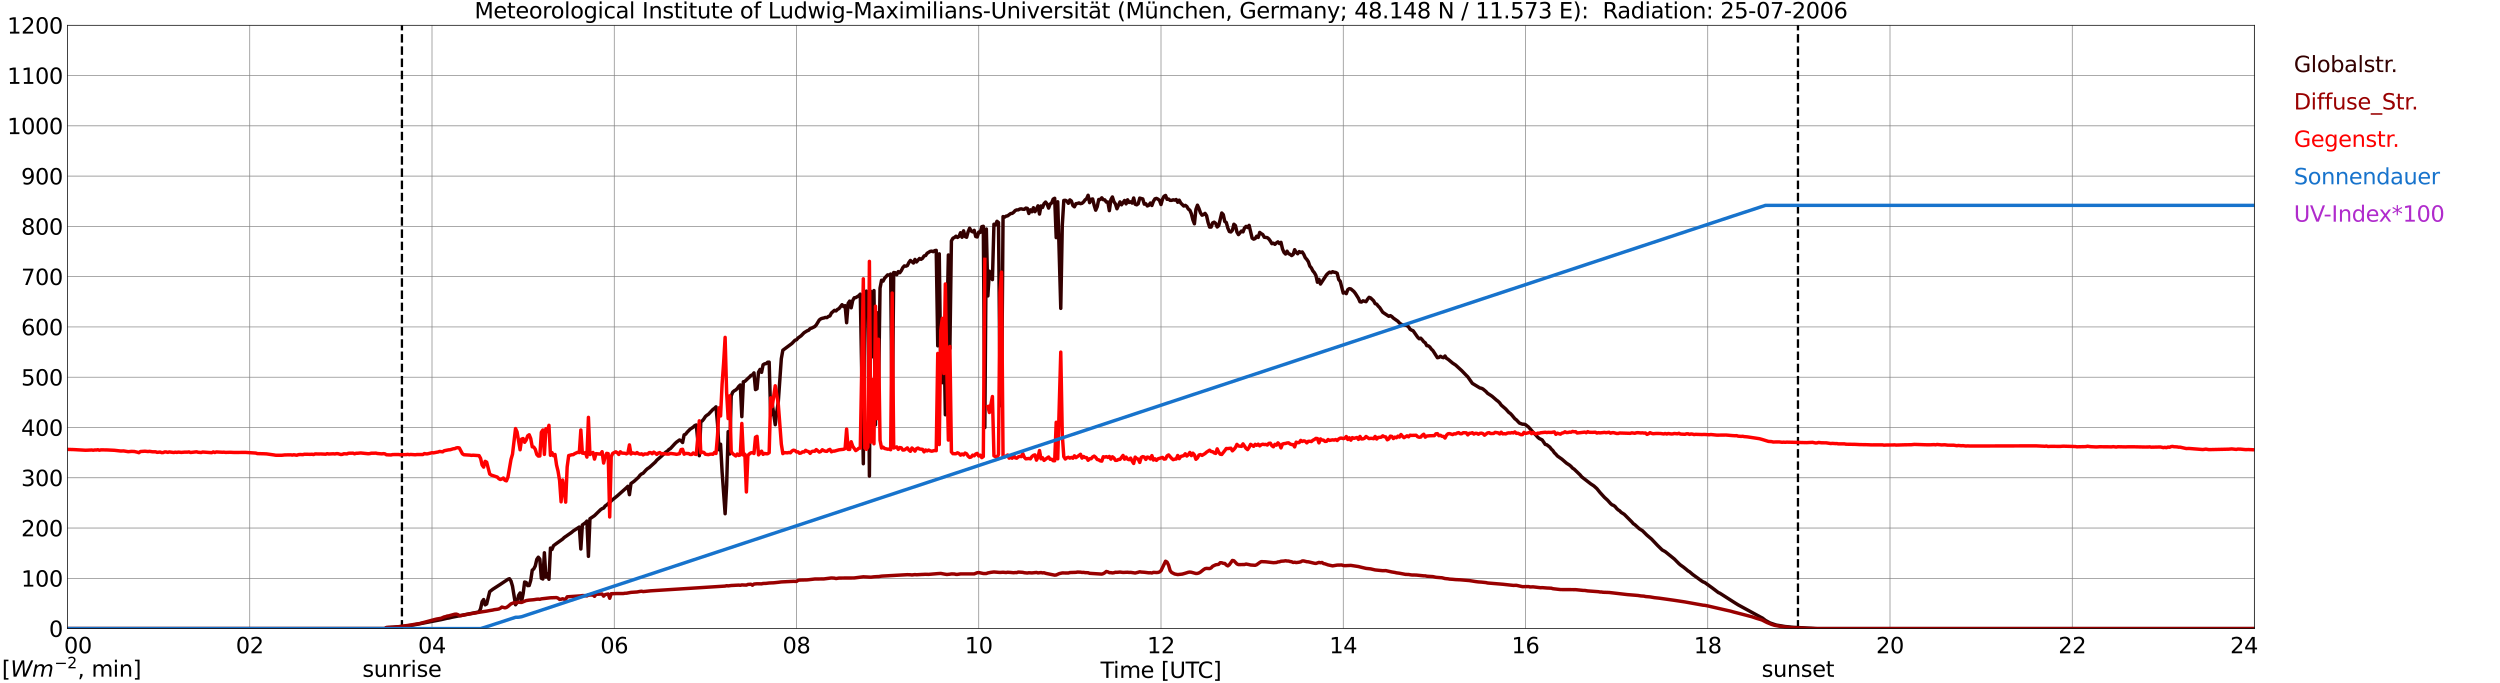 <?xml version="1.0" encoding="utf-8" standalone="no"?>
<!DOCTYPE svg PUBLIC "-//W3C//DTD SVG 1.1//EN"
  "http://www.w3.org/Graphics/SVG/1.1/DTD/svg11.dtd">
<svg xmlns:xlink="http://www.w3.org/1999/xlink" width="1085.4pt" height="296.64pt" viewBox="0 0 1085.4 296.64" xmlns="http://www.w3.org/2000/svg" version="1.1">
 <defs>
  <style type="text/css">*{stroke-linejoin: round; stroke-linecap: butt}</style>
 </defs>
 <g id="figure_1">
  <g id="patch_1">
   <path d="M 0 296.64 
L 1085.4 296.64 
L 1085.4 0 
L 0 0 
z
" style="fill: #ffffff"/>
  </g>
  <g id="axes_1">
   <g id="patch_2">
    <path d="M 29.306 272.909 
L 978.814 272.909 
L 978.814 10.976 
L 29.306 10.976 
z
" style="fill: #ffffff"/>
   </g>
   <g id="patch_3">
    <path d="M 978.814 272.909 
L 978.814 272.909 
L 978.814 10.976 
L 978.814 10.976 
z
" clip-path="url(#pe4c62edbd1)" style="fill: #d3d3d3; opacity: 0.25; stroke: #d3d3d3; stroke-linejoin: miter"/>
   </g>
   <g id="matplotlib.axis_1">
    <g id="xtick_1">
     <g id="line2d_1">
      <path d="M 29.306 272.909 
L 29.306 10.976 
" clip-path="url(#pe4c62edbd1)" style="fill: none; stroke: #808080; stroke-width: 0.3; stroke-linecap: square"/>
     </g>
     <g id="line2d_2"/>
     <g id="text_1">
      <!--    00 -->
      <g transform="translate(18.733 283.627) scale(0.095 -0.095)">
       <defs>
        <path id="DejaVuSans-20" transform="scale(0.016)"/>
        <path id="DejaVuSans-30" d="M 2034 4250 
Q 1547 4250 1301 3770 
Q 1056 3291 1056 2328 
Q 1056 1369 1301 889 
Q 1547 409 2034 409 
Q 2525 409 2770 889 
Q 3016 1369 3016 2328 
Q 3016 3291 2770 3770 
Q 2525 4250 2034 4250 
z
M 2034 4750 
Q 2819 4750 3233 4129 
Q 3647 3509 3647 2328 
Q 3647 1150 3233 529 
Q 2819 -91 2034 -91 
Q 1250 -91 836 529 
Q 422 1150 422 2328 
Q 422 3509 836 4129 
Q 1250 4750 2034 4750 
z
" transform="scale(0.016)"/>
       </defs>
       <use xlink:href="#DejaVuSans-20"/>
       <use xlink:href="#DejaVuSans-20" transform="translate(31.787 0)"/>
       <use xlink:href="#DejaVuSans-20" transform="translate(63.574 0)"/>
       <use xlink:href="#DejaVuSans-30" transform="translate(95.361 0)"/>
       <use xlink:href="#DejaVuSans-30" transform="translate(158.984 0)"/>
      </g>
     </g>
    </g>
    <g id="xtick_2">
     <g id="line2d_3">
      <path d="M 108.431 272.909 
L 108.431 10.976 
" clip-path="url(#pe4c62edbd1)" style="fill: none; stroke: #808080; stroke-width: 0.3; stroke-linecap: square"/>
     </g>
     <g id="line2d_4"/>
     <g id="text_2">
      <!-- 02 -->
      <g transform="translate(102.387 283.627) scale(0.095 -0.095)">
       <defs>
        <path id="DejaVuSans-32" d="M 1228 531 
L 3431 531 
L 3431 0 
L 469 0 
L 469 531 
Q 828 903 1448 1529 
Q 2069 2156 2228 2338 
Q 2531 2678 2651 2914 
Q 2772 3150 2772 3378 
Q 2772 3750 2511 3984 
Q 2250 4219 1831 4219 
Q 1534 4219 1204 4116 
Q 875 4013 500 3803 
L 500 4441 
Q 881 4594 1212 4672 
Q 1544 4750 1819 4750 
Q 2544 4750 2975 4387 
Q 3406 4025 3406 3419 
Q 3406 3131 3298 2873 
Q 3191 2616 2906 2266 
Q 2828 2175 2409 1742 
Q 1991 1309 1228 531 
z
" transform="scale(0.016)"/>
       </defs>
       <use xlink:href="#DejaVuSans-30"/>
       <use xlink:href="#DejaVuSans-32" transform="translate(63.623 0)"/>
      </g>
     </g>
    </g>
    <g id="xtick_3">
     <g id="line2d_5">
      <path d="M 187.557 272.909 
L 187.557 10.976 
" clip-path="url(#pe4c62edbd1)" style="fill: none; stroke: #808080; stroke-width: 0.3; stroke-linecap: square"/>
     </g>
     <g id="line2d_6"/>
     <g id="text_3">
      <!-- 04 -->
      <g transform="translate(181.513 283.627) scale(0.095 -0.095)">
       <defs>
        <path id="DejaVuSans-34" d="M 2419 4116 
L 825 1625 
L 2419 1625 
L 2419 4116 
z
M 2253 4666 
L 3047 4666 
L 3047 1625 
L 3713 1625 
L 3713 1100 
L 3047 1100 
L 3047 0 
L 2419 0 
L 2419 1100 
L 313 1100 
L 313 1709 
L 2253 4666 
z
" transform="scale(0.016)"/>
       </defs>
       <use xlink:href="#DejaVuSans-30"/>
       <use xlink:href="#DejaVuSans-34" transform="translate(63.623 0)"/>
      </g>
     </g>
    </g>
    <g id="xtick_4">
     <g id="line2d_7">
      <path d="M 266.683 272.909 
L 266.683 10.976 
" clip-path="url(#pe4c62edbd1)" style="fill: none; stroke: #808080; stroke-width: 0.3; stroke-linecap: square"/>
     </g>
     <g id="line2d_8"/>
     <g id="text_4">
      <!-- 06 -->
      <g transform="translate(260.638 283.627) scale(0.095 -0.095)">
       <defs>
        <path id="DejaVuSans-36" d="M 2113 2584 
Q 1688 2584 1439 2293 
Q 1191 2003 1191 1497 
Q 1191 994 1439 701 
Q 1688 409 2113 409 
Q 2538 409 2786 701 
Q 3034 994 3034 1497 
Q 3034 2003 2786 2293 
Q 2538 2584 2113 2584 
z
M 3366 4563 
L 3366 3988 
Q 3128 4100 2886 4159 
Q 2644 4219 2406 4219 
Q 1781 4219 1451 3797 
Q 1122 3375 1075 2522 
Q 1259 2794 1537 2939 
Q 1816 3084 2150 3084 
Q 2853 3084 3261 2657 
Q 3669 2231 3669 1497 
Q 3669 778 3244 343 
Q 2819 -91 2113 -91 
Q 1303 -91 875 529 
Q 447 1150 447 2328 
Q 447 3434 972 4092 
Q 1497 4750 2381 4750 
Q 2619 4750 2861 4703 
Q 3103 4656 3366 4563 
z
" transform="scale(0.016)"/>
       </defs>
       <use xlink:href="#DejaVuSans-30"/>
       <use xlink:href="#DejaVuSans-36" transform="translate(63.623 0)"/>
      </g>
     </g>
    </g>
    <g id="xtick_5">
     <g id="line2d_9">
      <path d="M 345.808 272.909 
L 345.808 10.976 
" clip-path="url(#pe4c62edbd1)" style="fill: none; stroke: #808080; stroke-width: 0.3; stroke-linecap: square"/>
     </g>
     <g id="line2d_10"/>
     <g id="text_5">
      <!-- 08 -->
      <g transform="translate(339.764 283.627) scale(0.095 -0.095)">
       <defs>
        <path id="DejaVuSans-38" d="M 2034 2216 
Q 1584 2216 1326 1975 
Q 1069 1734 1069 1313 
Q 1069 891 1326 650 
Q 1584 409 2034 409 
Q 2484 409 2743 651 
Q 3003 894 3003 1313 
Q 3003 1734 2745 1975 
Q 2488 2216 2034 2216 
z
M 1403 2484 
Q 997 2584 770 2862 
Q 544 3141 544 3541 
Q 544 4100 942 4425 
Q 1341 4750 2034 4750 
Q 2731 4750 3128 4425 
Q 3525 4100 3525 3541 
Q 3525 3141 3298 2862 
Q 3072 2584 2669 2484 
Q 3125 2378 3379 2068 
Q 3634 1759 3634 1313 
Q 3634 634 3220 271 
Q 2806 -91 2034 -91 
Q 1263 -91 848 271 
Q 434 634 434 1313 
Q 434 1759 690 2068 
Q 947 2378 1403 2484 
z
M 1172 3481 
Q 1172 3119 1398 2916 
Q 1625 2713 2034 2713 
Q 2441 2713 2670 2916 
Q 2900 3119 2900 3481 
Q 2900 3844 2670 4047 
Q 2441 4250 2034 4250 
Q 1625 4250 1398 4047 
Q 1172 3844 1172 3481 
z
" transform="scale(0.016)"/>
       </defs>
       <use xlink:href="#DejaVuSans-30"/>
       <use xlink:href="#DejaVuSans-38" transform="translate(63.623 0)"/>
      </g>
     </g>
    </g>
    <g id="xtick_6">
     <g id="line2d_11">
      <path d="M 424.934 272.909 
L 424.934 10.976 
" clip-path="url(#pe4c62edbd1)" style="fill: none; stroke: #808080; stroke-width: 0.3; stroke-linecap: square"/>
     </g>
     <g id="line2d_12"/>
     <g id="text_6">
      <!-- 10 -->
      <g transform="translate(418.89 283.627) scale(0.095 -0.095)">
       <defs>
        <path id="DejaVuSans-31" d="M 794 531 
L 1825 531 
L 1825 4091 
L 703 3866 
L 703 4441 
L 1819 4666 
L 2450 4666 
L 2450 531 
L 3481 531 
L 3481 0 
L 794 0 
L 794 531 
z
" transform="scale(0.016)"/>
       </defs>
       <use xlink:href="#DejaVuSans-31"/>
       <use xlink:href="#DejaVuSans-30" transform="translate(63.623 0)"/>
      </g>
     </g>
    </g>
    <g id="xtick_7">
     <g id="line2d_13">
      <path d="M 504.06 272.909 
L 504.06 10.976 
" clip-path="url(#pe4c62edbd1)" style="fill: none; stroke: #808080; stroke-width: 0.3; stroke-linecap: square"/>
     </g>
     <g id="line2d_14"/>
     <g id="text_7">
      <!-- 12 -->
      <g transform="translate(498.015 283.627) scale(0.095 -0.095)">
       <use xlink:href="#DejaVuSans-31"/>
       <use xlink:href="#DejaVuSans-32" transform="translate(63.623 0)"/>
      </g>
     </g>
    </g>
    <g id="xtick_8">
     <g id="line2d_15">
      <path d="M 583.185 272.909 
L 583.185 10.976 
" clip-path="url(#pe4c62edbd1)" style="fill: none; stroke: #808080; stroke-width: 0.3; stroke-linecap: square"/>
     </g>
     <g id="line2d_16"/>
     <g id="text_8">
      <!-- 14 -->
      <g transform="translate(577.141 283.627) scale(0.095 -0.095)">
       <use xlink:href="#DejaVuSans-31"/>
       <use xlink:href="#DejaVuSans-34" transform="translate(63.623 0)"/>
      </g>
     </g>
    </g>
    <g id="xtick_9">
     <g id="line2d_17">
      <path d="M 662.311 272.909 
L 662.311 10.976 
" clip-path="url(#pe4c62edbd1)" style="fill: none; stroke: #808080; stroke-width: 0.3; stroke-linecap: square"/>
     </g>
     <g id="line2d_18"/>
     <g id="text_9">
      <!-- 16 -->
      <g transform="translate(656.267 283.627) scale(0.095 -0.095)">
       <use xlink:href="#DejaVuSans-31"/>
       <use xlink:href="#DejaVuSans-36" transform="translate(63.623 0)"/>
      </g>
     </g>
    </g>
    <g id="xtick_10">
     <g id="line2d_19">
      <path d="M 741.437 272.909 
L 741.437 10.976 
" clip-path="url(#pe4c62edbd1)" style="fill: none; stroke: #808080; stroke-width: 0.3; stroke-linecap: square"/>
     </g>
     <g id="line2d_20"/>
     <g id="text_10">
      <!-- 18 -->
      <g transform="translate(735.392 283.627) scale(0.095 -0.095)">
       <use xlink:href="#DejaVuSans-31"/>
       <use xlink:href="#DejaVuSans-38" transform="translate(63.623 0)"/>
      </g>
     </g>
    </g>
    <g id="xtick_11">
     <g id="line2d_21">
      <path d="M 820.562 272.909 
L 820.562 10.976 
" clip-path="url(#pe4c62edbd1)" style="fill: none; stroke: #808080; stroke-width: 0.3; stroke-linecap: square"/>
     </g>
     <g id="line2d_22"/>
     <g id="text_11">
      <!-- 20 -->
      <g transform="translate(814.518 283.627) scale(0.095 -0.095)">
       <use xlink:href="#DejaVuSans-32"/>
       <use xlink:href="#DejaVuSans-30" transform="translate(63.623 0)"/>
      </g>
     </g>
    </g>
    <g id="xtick_12">
     <g id="line2d_23">
      <path d="M 899.688 272.909 
L 899.688 10.976 
" clip-path="url(#pe4c62edbd1)" style="fill: none; stroke: #808080; stroke-width: 0.3; stroke-linecap: square"/>
     </g>
     <g id="line2d_24"/>
     <g id="text_12">
      <!-- 22 -->
      <g transform="translate(893.644 283.627) scale(0.095 -0.095)">
       <use xlink:href="#DejaVuSans-32"/>
       <use xlink:href="#DejaVuSans-32" transform="translate(63.623 0)"/>
      </g>
     </g>
    </g>
    <g id="xtick_13">
     <g id="line2d_25">
      <path d="M 978.814 272.909 
L 978.814 10.976 
" clip-path="url(#pe4c62edbd1)" style="fill: none; stroke: #808080; stroke-width: 0.3; stroke-linecap: square"/>
     </g>
     <g id="line2d_26"/>
     <g id="text_13">
      <!-- 24    -->
      <g transform="translate(968.241 283.627) scale(0.095 -0.095)">
       <use xlink:href="#DejaVuSans-32"/>
       <use xlink:href="#DejaVuSans-34" transform="translate(63.623 0)"/>
       <use xlink:href="#DejaVuSans-20" transform="translate(127.246 0)"/>
       <use xlink:href="#DejaVuSans-20" transform="translate(159.033 0)"/>
       <use xlink:href="#DejaVuSans-20" transform="translate(190.82 0)"/>
      </g>
     </g>
    </g>
    <g id="text_14">
     <!-- Time [UTC] -->
     <g transform="translate(477.806 294.322) scale(0.095 -0.095)">
      <defs>
       <path id="DejaVuSans-54" d="M -19 4666 
L 3928 4666 
L 3928 4134 
L 2272 4134 
L 2272 0 
L 1638 0 
L 1638 4134 
L -19 4134 
L -19 4666 
z
" transform="scale(0.016)"/>
       <path id="DejaVuSans-69" d="M 603 3500 
L 1178 3500 
L 1178 0 
L 603 0 
L 603 3500 
z
M 603 4863 
L 1178 4863 
L 1178 4134 
L 603 4134 
L 603 4863 
z
" transform="scale(0.016)"/>
       <path id="DejaVuSans-6d" d="M 3328 2828 
Q 3544 3216 3844 3400 
Q 4144 3584 4550 3584 
Q 5097 3584 5394 3201 
Q 5691 2819 5691 2113 
L 5691 0 
L 5113 0 
L 5113 2094 
Q 5113 2597 4934 2840 
Q 4756 3084 4391 3084 
Q 3944 3084 3684 2787 
Q 3425 2491 3425 1978 
L 3425 0 
L 2847 0 
L 2847 2094 
Q 2847 2600 2669 2842 
Q 2491 3084 2119 3084 
Q 1678 3084 1418 2786 
Q 1159 2488 1159 1978 
L 1159 0 
L 581 0 
L 581 3500 
L 1159 3500 
L 1159 2956 
Q 1356 3278 1631 3431 
Q 1906 3584 2284 3584 
Q 2666 3584 2933 3390 
Q 3200 3197 3328 2828 
z
" transform="scale(0.016)"/>
       <path id="DejaVuSans-65" d="M 3597 1894 
L 3597 1613 
L 953 1613 
Q 991 1019 1311 708 
Q 1631 397 2203 397 
Q 2534 397 2845 478 
Q 3156 559 3463 722 
L 3463 178 
Q 3153 47 2828 -22 
Q 2503 -91 2169 -91 
Q 1331 -91 842 396 
Q 353 884 353 1716 
Q 353 2575 817 3079 
Q 1281 3584 2069 3584 
Q 2775 3584 3186 3129 
Q 3597 2675 3597 1894 
z
M 3022 2063 
Q 3016 2534 2758 2815 
Q 2500 3097 2075 3097 
Q 1594 3097 1305 2825 
Q 1016 2553 972 2059 
L 3022 2063 
z
" transform="scale(0.016)"/>
       <path id="DejaVuSans-5b" d="M 550 4863 
L 1875 4863 
L 1875 4416 
L 1125 4416 
L 1125 -397 
L 1875 -397 
L 1875 -844 
L 550 -844 
L 550 4863 
z
" transform="scale(0.016)"/>
       <path id="DejaVuSans-55" d="M 556 4666 
L 1191 4666 
L 1191 1831 
Q 1191 1081 1462 751 
Q 1734 422 2344 422 
Q 2950 422 3222 751 
Q 3494 1081 3494 1831 
L 3494 4666 
L 4128 4666 
L 4128 1753 
Q 4128 841 3676 375 
Q 3225 -91 2344 -91 
Q 1459 -91 1007 375 
Q 556 841 556 1753 
L 556 4666 
z
" transform="scale(0.016)"/>
       <path id="DejaVuSans-43" d="M 4122 4306 
L 4122 3641 
Q 3803 3938 3442 4084 
Q 3081 4231 2675 4231 
Q 1875 4231 1450 3742 
Q 1025 3253 1025 2328 
Q 1025 1406 1450 917 
Q 1875 428 2675 428 
Q 3081 428 3442 575 
Q 3803 722 4122 1019 
L 4122 359 
Q 3791 134 3420 21 
Q 3050 -91 2638 -91 
Q 1578 -91 968 557 
Q 359 1206 359 2328 
Q 359 3453 968 4101 
Q 1578 4750 2638 4750 
Q 3056 4750 3426 4639 
Q 3797 4528 4122 4306 
z
" transform="scale(0.016)"/>
       <path id="DejaVuSans-5d" d="M 1947 4863 
L 1947 -844 
L 622 -844 
L 622 -397 
L 1369 -397 
L 1369 4416 
L 622 4416 
L 622 4863 
L 1947 4863 
z
" transform="scale(0.016)"/>
      </defs>
      <use xlink:href="#DejaVuSans-54"/>
      <use xlink:href="#DejaVuSans-69" transform="translate(57.959 0)"/>
      <use xlink:href="#DejaVuSans-6d" transform="translate(85.742 0)"/>
      <use xlink:href="#DejaVuSans-65" transform="translate(183.154 0)"/>
      <use xlink:href="#DejaVuSans-20" transform="translate(244.678 0)"/>
      <use xlink:href="#DejaVuSans-5b" transform="translate(276.465 0)"/>
      <use xlink:href="#DejaVuSans-55" transform="translate(315.479 0)"/>
      <use xlink:href="#DejaVuSans-54" transform="translate(388.672 0)"/>
      <use xlink:href="#DejaVuSans-43" transform="translate(443.881 0)"/>
      <use xlink:href="#DejaVuSans-5d" transform="translate(513.705 0)"/>
     </g>
    </g>
   </g>
   <g id="matplotlib.axis_2">
    <g id="ytick_1">
     <g id="line2d_27">
      <path d="M 29.306 272.909 
L 978.814 272.909 
" clip-path="url(#pe4c62edbd1)" style="fill: none; stroke: #808080; stroke-width: 0.3; stroke-linecap: square"/>
     </g>
     <g id="line2d_28"/>
     <g id="text_15">
      <!-- 0 -->
      <g transform="translate(21.261 276.518) scale(0.095 -0.095)">
       <use xlink:href="#DejaVuSans-30"/>
      </g>
     </g>
    </g>
    <g id="ytick_2">
     <g id="line2d_29">
      <path d="M 29.306 251.081 
L 978.814 251.081 
" clip-path="url(#pe4c62edbd1)" style="fill: none; stroke: #808080; stroke-width: 0.3; stroke-linecap: square"/>
     </g>
     <g id="line2d_30"/>
     <g id="text_16">
      <!-- 100 -->
      <g transform="translate(9.173 254.69) scale(0.095 -0.095)">
       <use xlink:href="#DejaVuSans-31"/>
       <use xlink:href="#DejaVuSans-30" transform="translate(63.623 0)"/>
       <use xlink:href="#DejaVuSans-30" transform="translate(127.246 0)"/>
      </g>
     </g>
    </g>
    <g id="ytick_3">
     <g id="line2d_31">
      <path d="M 29.306 229.253 
L 978.814 229.253 
" clip-path="url(#pe4c62edbd1)" style="fill: none; stroke: #808080; stroke-width: 0.3; stroke-linecap: square"/>
     </g>
     <g id="line2d_32"/>
     <g id="text_17">
      <!-- 200 -->
      <g transform="translate(9.173 232.863) scale(0.095 -0.095)">
       <use xlink:href="#DejaVuSans-32"/>
       <use xlink:href="#DejaVuSans-30" transform="translate(63.623 0)"/>
       <use xlink:href="#DejaVuSans-30" transform="translate(127.246 0)"/>
      </g>
     </g>
    </g>
    <g id="ytick_4">
     <g id="line2d_33">
      <path d="M 29.306 207.426 
L 978.814 207.426 
" clip-path="url(#pe4c62edbd1)" style="fill: none; stroke: #808080; stroke-width: 0.3; stroke-linecap: square"/>
     </g>
     <g id="line2d_34"/>
     <g id="text_18">
      <!-- 300 -->
      <g transform="translate(9.173 211.035) scale(0.095 -0.095)">
       <defs>
        <path id="DejaVuSans-33" d="M 2597 2516 
Q 3050 2419 3304 2112 
Q 3559 1806 3559 1356 
Q 3559 666 3084 287 
Q 2609 -91 1734 -91 
Q 1441 -91 1130 -33 
Q 819 25 488 141 
L 488 750 
Q 750 597 1062 519 
Q 1375 441 1716 441 
Q 2309 441 2620 675 
Q 2931 909 2931 1356 
Q 2931 1769 2642 2001 
Q 2353 2234 1838 2234 
L 1294 2234 
L 1294 2753 
L 1863 2753 
Q 2328 2753 2575 2939 
Q 2822 3125 2822 3475 
Q 2822 3834 2567 4026 
Q 2313 4219 1838 4219 
Q 1578 4219 1281 4162 
Q 984 4106 628 3988 
L 628 4550 
Q 988 4650 1302 4700 
Q 1616 4750 1894 4750 
Q 2613 4750 3031 4423 
Q 3450 4097 3450 3541 
Q 3450 3153 3228 2886 
Q 3006 2619 2597 2516 
z
" transform="scale(0.016)"/>
       </defs>
       <use xlink:href="#DejaVuSans-33"/>
       <use xlink:href="#DejaVuSans-30" transform="translate(63.623 0)"/>
       <use xlink:href="#DejaVuSans-30" transform="translate(127.246 0)"/>
      </g>
     </g>
    </g>
    <g id="ytick_5">
     <g id="line2d_35">
      <path d="M 29.306 185.598 
L 978.814 185.598 
" clip-path="url(#pe4c62edbd1)" style="fill: none; stroke: #808080; stroke-width: 0.3; stroke-linecap: square"/>
     </g>
     <g id="line2d_36"/>
     <g id="text_19">
      <!-- 400 -->
      <g transform="translate(9.173 189.207) scale(0.095 -0.095)">
       <use xlink:href="#DejaVuSans-34"/>
       <use xlink:href="#DejaVuSans-30" transform="translate(63.623 0)"/>
       <use xlink:href="#DejaVuSans-30" transform="translate(127.246 0)"/>
      </g>
     </g>
    </g>
    <g id="ytick_6">
     <g id="line2d_37">
      <path d="M 29.306 163.77 
L 978.814 163.77 
" clip-path="url(#pe4c62edbd1)" style="fill: none; stroke: #808080; stroke-width: 0.3; stroke-linecap: square"/>
     </g>
     <g id="line2d_38"/>
     <g id="text_20">
      <!-- 500 -->
      <g transform="translate(9.173 167.379) scale(0.095 -0.095)">
       <defs>
        <path id="DejaVuSans-35" d="M 691 4666 
L 3169 4666 
L 3169 4134 
L 1269 4134 
L 1269 2991 
Q 1406 3038 1543 3061 
Q 1681 3084 1819 3084 
Q 2600 3084 3056 2656 
Q 3513 2228 3513 1497 
Q 3513 744 3044 326 
Q 2575 -91 1722 -91 
Q 1428 -91 1123 -41 
Q 819 9 494 109 
L 494 744 
Q 775 591 1075 516 
Q 1375 441 1709 441 
Q 2250 441 2565 725 
Q 2881 1009 2881 1497 
Q 2881 1984 2565 2268 
Q 2250 2553 1709 2553 
Q 1456 2553 1204 2497 
Q 953 2441 691 2322 
L 691 4666 
z
" transform="scale(0.016)"/>
       </defs>
       <use xlink:href="#DejaVuSans-35"/>
       <use xlink:href="#DejaVuSans-30" transform="translate(63.623 0)"/>
       <use xlink:href="#DejaVuSans-30" transform="translate(127.246 0)"/>
      </g>
     </g>
    </g>
    <g id="ytick_7">
     <g id="line2d_39">
      <path d="M 29.306 141.942 
L 978.814 141.942 
" clip-path="url(#pe4c62edbd1)" style="fill: none; stroke: #808080; stroke-width: 0.3; stroke-linecap: square"/>
     </g>
     <g id="line2d_40"/>
     <g id="text_21">
      <!-- 600 -->
      <g transform="translate(9.173 145.551) scale(0.095 -0.095)">
       <use xlink:href="#DejaVuSans-36"/>
       <use xlink:href="#DejaVuSans-30" transform="translate(63.623 0)"/>
       <use xlink:href="#DejaVuSans-30" transform="translate(127.246 0)"/>
      </g>
     </g>
    </g>
    <g id="ytick_8">
     <g id="line2d_41">
      <path d="M 29.306 120.114 
L 978.814 120.114 
" clip-path="url(#pe4c62edbd1)" style="fill: none; stroke: #808080; stroke-width: 0.3; stroke-linecap: square"/>
     </g>
     <g id="line2d_42"/>
     <g id="text_22">
      <!-- 700 -->
      <g transform="translate(9.173 123.724) scale(0.095 -0.095)">
       <defs>
        <path id="DejaVuSans-37" d="M 525 4666 
L 3525 4666 
L 3525 4397 
L 1831 0 
L 1172 0 
L 2766 4134 
L 525 4134 
L 525 4666 
z
" transform="scale(0.016)"/>
       </defs>
       <use xlink:href="#DejaVuSans-37"/>
       <use xlink:href="#DejaVuSans-30" transform="translate(63.623 0)"/>
       <use xlink:href="#DejaVuSans-30" transform="translate(127.246 0)"/>
      </g>
     </g>
    </g>
    <g id="ytick_9">
     <g id="line2d_43">
      <path d="M 29.306 98.287 
L 978.814 98.287 
" clip-path="url(#pe4c62edbd1)" style="fill: none; stroke: #808080; stroke-width: 0.3; stroke-linecap: square"/>
     </g>
     <g id="line2d_44"/>
     <g id="text_23">
      <!-- 800 -->
      <g transform="translate(9.173 101.896) scale(0.095 -0.095)">
       <use xlink:href="#DejaVuSans-38"/>
       <use xlink:href="#DejaVuSans-30" transform="translate(63.623 0)"/>
       <use xlink:href="#DejaVuSans-30" transform="translate(127.246 0)"/>
      </g>
     </g>
    </g>
    <g id="ytick_10">
     <g id="line2d_45">
      <path d="M 29.306 76.459 
L 978.814 76.459 
" clip-path="url(#pe4c62edbd1)" style="fill: none; stroke: #808080; stroke-width: 0.3; stroke-linecap: square"/>
     </g>
     <g id="line2d_46"/>
     <g id="text_24">
      <!-- 900 -->
      <g transform="translate(9.173 80.068) scale(0.095 -0.095)">
       <defs>
        <path id="DejaVuSans-39" d="M 703 97 
L 703 672 
Q 941 559 1184 500 
Q 1428 441 1663 441 
Q 2288 441 2617 861 
Q 2947 1281 2994 2138 
Q 2813 1869 2534 1725 
Q 2256 1581 1919 1581 
Q 1219 1581 811 2004 
Q 403 2428 403 3163 
Q 403 3881 828 4315 
Q 1253 4750 1959 4750 
Q 2769 4750 3195 4129 
Q 3622 3509 3622 2328 
Q 3622 1225 3098 567 
Q 2575 -91 1691 -91 
Q 1453 -91 1209 -44 
Q 966 3 703 97 
z
M 1959 2075 
Q 2384 2075 2632 2365 
Q 2881 2656 2881 3163 
Q 2881 3666 2632 3958 
Q 2384 4250 1959 4250 
Q 1534 4250 1286 3958 
Q 1038 3666 1038 3163 
Q 1038 2656 1286 2365 
Q 1534 2075 1959 2075 
z
" transform="scale(0.016)"/>
       </defs>
       <use xlink:href="#DejaVuSans-39"/>
       <use xlink:href="#DejaVuSans-30" transform="translate(63.623 0)"/>
       <use xlink:href="#DejaVuSans-30" transform="translate(127.246 0)"/>
      </g>
     </g>
    </g>
    <g id="ytick_11">
     <g id="line2d_47">
      <path d="M 29.306 54.631 
L 978.814 54.631 
" clip-path="url(#pe4c62edbd1)" style="fill: none; stroke: #808080; stroke-width: 0.3; stroke-linecap: square"/>
     </g>
     <g id="line2d_48"/>
     <g id="text_25">
      <!-- 1000 -->
      <g transform="translate(3.128 58.24) scale(0.095 -0.095)">
       <use xlink:href="#DejaVuSans-31"/>
       <use xlink:href="#DejaVuSans-30" transform="translate(63.623 0)"/>
       <use xlink:href="#DejaVuSans-30" transform="translate(127.246 0)"/>
       <use xlink:href="#DejaVuSans-30" transform="translate(190.869 0)"/>
      </g>
     </g>
    </g>
    <g id="ytick_12">
     <g id="line2d_49">
      <path d="M 29.306 32.803 
L 978.814 32.803 
" clip-path="url(#pe4c62edbd1)" style="fill: none; stroke: #808080; stroke-width: 0.3; stroke-linecap: square"/>
     </g>
     <g id="line2d_50"/>
     <g id="text_26">
      <!-- 1100 -->
      <g transform="translate(3.128 36.413) scale(0.095 -0.095)">
       <use xlink:href="#DejaVuSans-31"/>
       <use xlink:href="#DejaVuSans-31" transform="translate(63.623 0)"/>
       <use xlink:href="#DejaVuSans-30" transform="translate(127.246 0)"/>
       <use xlink:href="#DejaVuSans-30" transform="translate(190.869 0)"/>
      </g>
     </g>
    </g>
    <g id="ytick_13">
     <g id="line2d_51">
      <path d="M 29.306 10.976 
L 978.814 10.976 
" clip-path="url(#pe4c62edbd1)" style="fill: none; stroke: #808080; stroke-width: 0.3; stroke-linecap: square"/>
     </g>
     <g id="line2d_52"/>
     <g id="text_27">
      <!-- 1200 -->
      <g transform="translate(3.128 14.585) scale(0.095 -0.095)">
       <use xlink:href="#DejaVuSans-31"/>
       <use xlink:href="#DejaVuSans-32" transform="translate(63.623 0)"/>
       <use xlink:href="#DejaVuSans-30" transform="translate(127.246 0)"/>
       <use xlink:href="#DejaVuSans-30" transform="translate(190.869 0)"/>
      </g>
     </g>
    </g>
   </g>
   <g id="line2d_53">
    <path d="M 174.501 272.909 
L 174.501 10.976 
" clip-path="url(#pe4c62edbd1)" style="fill: none; stroke-dasharray: 3.7,1.6; stroke-dashoffset: 0; stroke: #000000"/>
   </g>
   <g id="line2d_54">
    <path d="M 780.604 272.909 
L 780.604 10.976 
" clip-path="url(#pe4c62edbd1)" style="fill: none; stroke-dasharray: 3.7,1.6; stroke-dashoffset: 0; stroke: #000000"/>
   </g>
   <g id="line2d_55">
    <path d="M 29.306 272.909 
L 167.116 272.909 
L 167.776 272.507 
L 175.029 271.977 
L 179.645 271.32 
L 191.513 269.028 
L 194.151 268.412 
L 194.81 268.332 
L 196.129 268.004 
L 207.998 265.669 
L 208.657 264.237 
L 209.317 261.205 
L 209.976 260.303 
L 210.635 262.597 
L 211.295 262.189 
L 212.614 256.865 
L 213.932 255.839 
L 217.229 253.711 
L 219.867 251.95 
L 220.526 251.5 
L 221.186 251.253 
L 221.845 252.236 
L 222.504 254.488 
L 223.823 262.556 
L 224.482 261.532 
L 225.142 258.502 
L 225.801 257.437 
L 226.461 261.124 
L 227.12 257.765 
L 227.779 252.688 
L 228.439 252.893 
L 229.098 254.244 
L 229.757 254.202 
L 230.417 251.991 
L 231.076 247.569 
L 231.736 246.995 
L 232.395 245.725 
L 233.054 242.859 
L 233.714 241.916 
L 234.373 242.736 
L 235.033 251.048 
L 235.692 251.376 
L 236.351 239.993 
L 237.011 250.557 
L 237.67 249.084 
L 238.329 251.5 
L 238.989 237.945 
L 239.648 238.558 
L 240.308 236.921 
L 241.626 235.937 
L 242.945 234.996 
L 244.264 234.053 
L 244.923 233.398 
L 248.22 231.104 
L 248.88 230.532 
L 251.517 228.812 
L 252.176 238.353 
L 252.836 227.911 
L 254.155 226.968 
L 254.814 226.232 
L 255.473 241.549 
L 256.133 225.209 
L 258.111 223.857 
L 260.748 221.277 
L 261.408 220.826 
L 262.067 220.581 
L 262.726 219.68 
L 263.386 219.228 
L 266.023 216.894 
L 268.002 215.297 
L 271.958 211.776 
L 272.617 211.121 
L 273.277 214.764 
L 273.936 209.934 
L 275.255 208.991 
L 277.233 207.19 
L 277.892 206.288 
L 278.552 205.756 
L 279.211 205.47 
L 280.53 203.994 
L 281.189 203.42 
L 281.849 203.012 
L 284.486 200.637 
L 285.145 199.816 
L 287.124 198.096 
L 289.102 196.254 
L 289.761 195.846 
L 290.42 195.15 
L 291.08 194.739 
L 293.058 192.57 
L 293.717 191.954 
L 295.036 191.013 
L 295.696 191.382 
L 296.355 192.118 
L 297.014 188.802 
L 297.674 188.514 
L 298.333 187.654 
L 299.652 186.303 
L 300.971 185.443 
L 301.63 184.788 
L 302.289 184.502 
L 303.608 197.852 
L 304.267 183.109 
L 304.927 182.699 
L 305.586 181.88 
L 306.246 180.857 
L 306.905 180.283 
L 307.564 179.872 
L 309.543 177.744 
L 310.202 177.292 
L 310.861 176.637 
L 311.521 184.05 
L 312.18 195.272 
L 312.839 192.855 
L 313.499 204.813 
L 314.818 223.037 
L 315.477 210.711 
L 316.136 187.409 
L 316.796 197.114 
L 317.455 171.929 
L 318.114 170.248 
L 318.774 169.677 
L 319.433 169.308 
L 320.093 168.694 
L 320.752 167.751 
L 321.411 167.138 
L 322.071 180.896 
L 322.73 165.745 
L 323.39 165.582 
L 324.708 164.311 
L 325.368 163.737 
L 326.027 163.002 
L 326.686 162.755 
L 327.346 161.895 
L 328.005 169.144 
L 328.665 168.775 
L 329.324 161.568 
L 329.983 160.38 
L 330.643 161.648 
L 331.302 158.374 
L 331.961 157.964 
L 332.621 157.881 
L 333.28 157.268 
L 333.94 157.226 
L 334.599 180.283 
L 335.258 175.206 
L 336.577 184.378 
L 337.236 178.89 
L 337.896 174.549 
L 339.215 155.753 
L 339.874 152.066 
L 343.83 149.117 
L 345.149 147.724 
L 345.808 147.521 
L 346.468 146.742 
L 347.787 145.801 
L 349.105 144.45 
L 350.424 143.63 
L 351.083 143.385 
L 351.743 142.647 
L 352.402 142.442 
L 353.721 141.787 
L 354.38 141.091 
L 355.699 138.921 
L 356.359 138.43 
L 357.018 138.184 
L 357.677 138.061 
L 358.337 137.815 
L 358.996 137.898 
L 359.655 137.406 
L 360.315 137.16 
L 360.974 135.889 
L 362.293 134.743 
L 362.952 134.99 
L 363.612 134.333 
L 364.271 133.966 
L 365.59 132.286 
L 366.249 133.106 
L 366.909 132.696 
L 367.568 140.109 
L 368.227 131.714 
L 368.887 130.729 
L 369.546 133.637 
L 370.206 130.485 
L 370.865 129.297 
L 371.524 129.214 
L 372.843 128.396 
L 373.502 127.7 
L 374.821 201.333 
L 375.481 127.453 
L 376.14 126.39 
L 376.799 127.003 
L 377.459 206.696 
L 378.118 126.512 
L 378.777 154.893 
L 379.437 126.143 
L 380.096 184.419 
L 380.756 135.767 
L 381.415 169.757 
L 382.074 125.12 
L 382.734 121.68 
L 383.393 122.048 
L 384.053 120.778 
L 385.371 119.346 
L 386.031 119.468 
L 386.69 118.977 
L 387.349 186.508 
L 388.009 118.322 
L 388.668 118.403 
L 389.328 119.263 
L 389.987 117.912 
L 390.646 118.403 
L 391.306 117.502 
L 391.965 116.192 
L 392.624 115.454 
L 393.284 115.579 
L 393.943 115.291 
L 394.603 113.981 
L 395.262 113.079 
L 396.581 114.186 
L 397.24 112.63 
L 397.899 113.734 
L 399.218 112.219 
L 399.878 112.588 
L 400.537 112.139 
L 401.196 111.115 
L 401.856 110.949 
L 402.515 109.967 
L 403.834 109.148 
L 404.493 109.026 
L 405.153 109.27 
L 405.812 108.821 
L 406.471 108.699 
L 407.131 150.141 
L 407.79 110.213 
L 408.45 161.609 
L 409.109 166.154 
L 409.768 141.624 
L 410.428 180.078 
L 411.087 142.115 
L 411.746 110.705 
L 412.406 151.289 
L 413.065 104.601 
L 413.725 103.414 
L 414.384 103.128 
L 415.043 102.554 
L 415.703 103.087 
L 416.362 102.637 
L 417.022 101.039 
L 417.681 103.006 
L 418.34 100.221 
L 419 102.678 
L 419.659 103.006 
L 420.318 100.631 
L 420.978 99.075 
L 421.637 100.262 
L 422.297 100.67 
L 422.956 100.015 
L 423.615 102.678 
L 424.275 102.881 
L 424.934 100.753 
L 425.593 100.917 
L 426.253 98.418 
L 426.912 98.254 
L 427.572 185.606 
L 428.231 99.441 
L 428.89 128.477 
L 429.55 117.748 
L 430.209 120.042 
L 430.869 121.394 
L 431.528 97.355 
L 432.187 97.682 
L 432.847 96.084 
L 433.506 96.617 
L 434.165 167.71 
L 434.825 176.269 
L 435.484 94.037 
L 436.144 94.281 
L 436.803 93.832 
L 437.462 93.709 
L 438.781 92.727 
L 439.44 92.644 
L 440.1 92.153 
L 440.759 91.415 
L 441.419 91.129 
L 442.078 91.129 
L 442.737 90.761 
L 443.397 90.678 
L 444.056 90.841 
L 444.716 90.883 
L 445.375 90.35 
L 446.034 90.475 
L 446.694 92.686 
L 447.353 91.088 
L 448.012 91.948 
L 448.672 90.186 
L 449.331 91.906 
L 449.991 90.761 
L 450.65 89.368 
L 451.309 92.93 
L 451.969 89.409 
L 452.628 90.064 
L 453.287 88.427 
L 453.947 87.731 
L 454.606 88.591 
L 455.266 90.35 
L 455.925 88.591 
L 456.584 88.139 
L 457.244 86.46 
L 457.903 86.092 
L 458.563 103.17 
L 459.222 87.606 
L 460.541 133.883 
L 461.2 97.885 
L 461.859 87.035 
L 462.519 86.952 
L 463.178 87.32 
L 463.838 88.261 
L 464.497 86.788 
L 465.156 87.279 
L 465.816 89.246 
L 466.475 89.778 
L 467.134 88.427 
L 467.794 88.344 
L 468.453 88.098 
L 469.113 88.427 
L 469.772 88.261 
L 470.431 87.689 
L 471.091 86.788 
L 471.75 86.297 
L 472.409 84.782 
L 473.069 87.975 
L 473.728 86.541 
L 474.388 86.377 
L 475.047 89.163 
L 475.706 91.252 
L 476.366 89.737 
L 477.025 86.624 
L 477.685 86.624 
L 478.344 85.886 
L 479.003 86.707 
L 479.663 86.788 
L 480.322 87.731 
L 480.981 87.689 
L 481.641 91.457 
L 482.3 86.666 
L 482.96 85.517 
L 483.619 87.567 
L 484.278 88.549 
L 484.938 90.638 
L 486.256 87.648 
L 486.916 88.918 
L 488.235 87.035 
L 488.894 88.508 
L 489.553 86.746 
L 490.213 87.895 
L 490.872 87.606 
L 491.532 88.18 
L 492.191 85.969 
L 492.85 88.672 
L 493.51 88.918 
L 494.169 88.466 
L 494.828 86.011 
L 496.147 86.377 
L 496.807 88.63 
L 497.466 88.466 
L 498.125 89.409 
L 498.785 89.121 
L 499.444 88.139 
L 500.103 89.204 
L 500.763 87.401 
L 501.422 86.338 
L 502.082 86.133 
L 502.741 86.46 
L 503.4 86.993 
L 504.06 88.794 
L 504.719 86.46 
L 505.379 85.232 
L 506.038 84.863 
L 506.697 86.541 
L 507.357 86.419 
L 508.016 86.993 
L 508.675 86.993 
L 509.335 86.746 
L 509.994 86.91 
L 510.654 86.624 
L 511.313 87.812 
L 511.972 86.91 
L 512.632 88.139 
L 513.95 89.451 
L 514.61 89.163 
L 515.269 89.654 
L 515.929 90.761 
L 516.588 91.252 
L 517.247 92.808 
L 517.907 95.471 
L 518.566 97.149 
L 519.226 90.883 
L 519.885 89.082 
L 520.544 90.555 
L 521.204 92.398 
L 521.863 93.421 
L 522.522 93.177 
L 523.182 92.644 
L 523.841 93.626 
L 524.501 96.575 
L 525.16 98.581 
L 525.819 98.581 
L 526.479 96.781 
L 527.138 96.453 
L 527.797 96.986 
L 528.457 98.542 
L 529.116 97.968 
L 530.435 92.481 
L 531.094 93.177 
L 531.754 96.165 
L 532.413 96.617 
L 533.073 99.033 
L 533.732 100.507 
L 534.391 100.712 
L 535.051 99.974 
L 535.71 97.355 
L 536.369 97.927 
L 537.029 100.753 
L 537.688 101.858 
L 539.007 100.301 
L 539.666 100.67 
L 540.326 98.95 
L 540.985 98.295 
L 541.644 98.787 
L 542.304 97.846 
L 543.623 103.375 
L 544.282 103.824 
L 544.941 103.578 
L 545.601 102.554 
L 546.26 103.087 
L 546.919 100.917 
L 547.579 101.45 
L 548.238 101.818 
L 548.898 103.006 
L 550.216 103.17 
L 550.876 103.741 
L 551.535 104.643 
L 552.195 105.789 
L 552.854 105.586 
L 553.513 106.077 
L 554.173 105.462 
L 554.832 105.012 
L 555.491 105.75 
L 556.151 105.217 
L 556.81 108.083 
L 557.47 109.598 
L 558.129 110.294 
L 558.788 109.065 
L 559.448 110.13 
L 560.107 110.419 
L 560.766 110.949 
L 561.426 110.499 
L 562.085 108.41 
L 562.745 109.598 
L 563.404 110.172 
L 564.063 109.229 
L 564.723 109.598 
L 565.382 109.395 
L 566.042 110.419 
L 566.701 111.892 
L 567.36 112.63 
L 568.02 113.612 
L 568.679 115.537 
L 569.338 116.314 
L 569.998 117.626 
L 570.657 118.403 
L 571.317 119.591 
L 571.976 122.54 
L 572.635 121.269 
L 573.295 123.319 
L 575.932 119.305 
L 576.592 118.65 
L 577.251 118.159 
L 577.91 118.403 
L 578.57 117.954 
L 579.229 118.198 
L 579.889 118.281 
L 580.548 118.65 
L 581.207 121.352 
L 581.867 122.129 
L 583.185 127.25 
L 583.845 126.923 
L 584.504 127.494 
L 585.164 125.733 
L 585.823 125.325 
L 586.482 125.447 
L 587.801 126.554 
L 588.46 127.414 
L 589.779 129.503 
L 590.439 131.017 
L 591.098 131.14 
L 591.757 130.607 
L 593.076 130.976 
L 593.736 129.911 
L 594.395 129.092 
L 595.054 129.337 
L 596.373 130.607 
L 597.032 131.836 
L 597.692 132.041 
L 598.351 132.901 
L 599.011 133.556 
L 600.329 135.562 
L 602.967 137.323 
L 603.626 137.038 
L 604.286 137.446 
L 604.945 138.101 
L 606.923 139.493 
L 607.582 140.231 
L 608.242 140.722 
L 608.901 141.049 
L 609.561 141.174 
L 610.22 141.174 
L 610.879 141.377 
L 611.539 141.909 
L 612.198 142.933 
L 612.858 143.344 
L 613.517 143.59 
L 615.495 146.415 
L 616.154 147.07 
L 616.814 146.825 
L 617.473 147.521 
L 618.133 148.381 
L 618.792 148.831 
L 619.451 150.06 
L 620.111 150.141 
L 620.77 150.673 
L 621.429 151.575 
L 622.089 152.19 
L 624.067 155.301 
L 624.726 155.179 
L 625.386 154.687 
L 626.045 155.098 
L 626.705 155.301 
L 627.364 154.565 
L 628.023 155.589 
L 628.683 155.958 
L 630.661 157.636 
L 631.98 158.496 
L 634.617 160.913 
L 636.595 162.96 
L 637.255 163.615 
L 639.233 166.442 
L 642.53 168.448 
L 643.189 168.57 
L 643.848 168.897 
L 645.167 170.004 
L 645.827 170.742 
L 647.145 171.602 
L 647.805 172.051 
L 649.783 173.771 
L 650.442 174.263 
L 651.102 174.917 
L 651.761 175.86 
L 653.739 177.58 
L 655.058 179.054 
L 655.717 179.506 
L 656.377 180.202 
L 657.695 181.798 
L 658.355 182.289 
L 659.674 183.681 
L 660.992 184.172 
L 661.652 184.172 
L 662.311 184.378 
L 663.63 185.401 
L 665.608 187.654 
L 666.927 189.005 
L 667.586 189.784 
L 668.246 190.356 
L 669.564 191.013 
L 670.883 192.936 
L 671.542 193.1 
L 672.861 194.126 
L 673.521 194.986 
L 674.18 195.599 
L 674.839 196.581 
L 675.499 197.197 
L 676.158 197.974 
L 678.136 199.367 
L 680.114 201.087 
L 681.433 201.947 
L 682.092 202.521 
L 682.752 203.256 
L 683.411 203.667 
L 686.049 206.205 
L 686.708 207.024 
L 690.664 210.097 
L 691.983 210.957 
L 693.302 212.145 
L 694.621 213.782 
L 696.599 215.954 
L 697.918 217.141 
L 699.236 218.614 
L 699.896 219.189 
L 700.555 219.433 
L 701.215 219.924 
L 701.874 220.745 
L 702.533 221.358 
L 703.193 221.769 
L 703.852 222.465 
L 705.171 223.283 
L 708.468 226.601 
L 709.127 227.378 
L 709.786 227.789 
L 711.105 229.018 
L 711.765 229.589 
L 713.083 230.408 
L 715.062 232.375 
L 717.04 234.053 
L 719.677 236.838 
L 721.655 238.764 
L 722.974 239.501 
L 726.93 242.695 
L 728.909 244.701 
L 729.568 245.275 
L 730.887 246.216 
L 732.205 247.281 
L 732.865 247.855 
L 733.524 248.224 
L 734.843 249.37 
L 738.799 252.236 
L 739.459 252.646 
L 740.118 252.893 
L 743.415 255.268 
L 746.052 257.274 
L 746.712 257.56 
L 753.306 261.779 
L 754.624 262.597 
L 764.515 268.004 
L 765.174 268.332 
L 766.493 269.355 
L 768.471 270.46 
L 771.109 271.361 
L 775.065 272.016 
L 778.362 272.343 
L 788.912 272.909 
L 978.154 272.909 
L 978.154 272.909 
" clip-path="url(#pe4c62edbd1)" style="fill: none; stroke: #330000; stroke-width: 1.5; stroke-linecap: square"/>
   </g>
   <g id="line2d_56">
    <path d="M 29.306 272.909 
L 167.116 272.909 
L 167.776 272.418 
L 171.073 272.335 
L 172.391 272.167 
L 178.326 271.37 
L 179.645 271.117 
L 182.282 270.698 
L 188.217 269.102 
L 189.535 268.766 
L 191.513 268.432 
L 192.832 267.843 
L 193.492 267.718 
L 194.151 267.465 
L 194.81 267.382 
L 196.788 266.836 
L 197.448 266.668 
L 198.107 266.627 
L 198.767 266.836 
L 199.426 267.255 
L 200.085 267.297 
L 202.063 266.878 
L 207.998 265.828 
L 211.295 265.324 
L 212.614 265.073 
L 213.932 264.863 
L 214.592 264.695 
L 215.91 264.527 
L 216.57 264.4 
L 217.229 264.066 
L 217.889 263.562 
L 219.207 263.898 
L 219.867 263.73 
L 220.526 263.309 
L 221.845 262.176 
L 223.164 261.672 
L 223.823 261.757 
L 224.482 261.716 
L 225.142 261.379 
L 225.801 261.547 
L 226.461 261.547 
L 228.439 260.749 
L 229.757 260.539 
L 231.736 260.371 
L 233.054 260.161 
L 233.714 260.12 
L 234.373 260.203 
L 235.033 259.993 
L 238.989 259.533 
L 241.626 259.448 
L 242.286 259.701 
L 242.945 260.247 
L 243.604 260.161 
L 244.264 259.952 
L 244.923 260.161 
L 245.583 260.161 
L 246.242 259.111 
L 252.176 258.692 
L 252.836 258.566 
L 254.155 258.609 
L 254.814 258.734 
L 255.473 258.356 
L 257.451 258.315 
L 258.111 258.902 
L 258.77 258.02 
L 261.408 257.896 
L 262.067 258.819 
L 262.726 258.147 
L 264.045 257.896 
L 264.705 259.742 
L 265.364 257.769 
L 268.002 257.684 
L 270.639 257.684 
L 271.298 257.56 
L 271.958 257.56 
L 273.936 257.182 
L 275.255 257.097 
L 276.573 257.014 
L 277.892 256.761 
L 278.552 256.678 
L 279.211 256.846 
L 282.508 256.51 
L 314.818 254.453 
L 315.477 254.285 
L 316.136 254.368 
L 317.455 254.2 
L 320.752 254.032 
L 321.411 254.117 
L 322.071 253.949 
L 324.049 254.032 
L 324.708 253.74 
L 326.027 253.655 
L 326.686 254.076 
L 327.346 253.572 
L 328.665 253.445 
L 330.643 253.486 
L 331.302 253.318 
L 332.621 253.277 
L 333.94 253.109 
L 335.918 253.026 
L 337.896 252.816 
L 339.215 252.648 
L 344.49 252.395 
L 345.808 252.439 
L 346.468 251.976 
L 347.127 251.849 
L 350.424 251.766 
L 353.721 251.389 
L 357.677 251.347 
L 360.974 250.926 
L 362.293 251.011 
L 362.952 251.179 
L 364.271 250.97 
L 370.865 250.926 
L 374.821 250.424 
L 378.118 250.59 
L 379.437 250.424 
L 380.756 250.339 
L 381.415 250.339 
L 382.734 250.129 
L 393.943 249.499 
L 395.262 249.542 
L 395.921 249.625 
L 397.24 249.457 
L 397.899 249.542 
L 399.218 249.457 
L 401.856 249.333 
L 403.175 249.374 
L 407.131 249.038 
L 408.45 248.953 
L 409.768 249.206 
L 411.087 249.416 
L 412.406 249.289 
L 413.065 249.165 
L 414.384 249.206 
L 415.043 249.374 
L 415.703 249.374 
L 417.022 249.165 
L 422.956 249.165 
L 424.275 248.66 
L 424.934 248.575 
L 426.912 248.996 
L 428.231 248.996 
L 428.89 248.743 
L 430.209 248.492 
L 431.528 248.324 
L 433.506 248.492 
L 434.165 248.534 
L 435.484 248.451 
L 436.803 248.575 
L 437.462 248.451 
L 438.781 248.534 
L 440.1 248.66 
L 440.759 248.575 
L 441.419 248.619 
L 442.078 248.366 
L 444.056 248.492 
L 444.716 248.66 
L 446.034 248.787 
L 446.694 248.66 
L 448.012 248.743 
L 449.991 248.534 
L 450.65 248.743 
L 451.969 248.575 
L 452.628 248.743 
L 453.287 248.66 
L 453.947 248.911 
L 457.903 249.71 
L 458.563 249.625 
L 459.881 249.038 
L 461.2 248.743 
L 463.838 248.787 
L 464.497 248.575 
L 467.134 248.492 
L 467.794 248.366 
L 469.113 248.407 
L 469.772 248.534 
L 470.431 248.492 
L 471.091 248.619 
L 472.409 248.66 
L 473.069 248.911 
L 478.344 249.248 
L 479.003 249.038 
L 479.663 248.66 
L 480.322 248.115 
L 480.981 248.283 
L 481.641 248.619 
L 482.3 248.619 
L 482.96 248.743 
L 483.619 248.66 
L 484.278 248.451 
L 484.938 248.492 
L 486.256 248.366 
L 487.575 248.534 
L 489.553 248.451 
L 490.213 248.534 
L 490.872 248.492 
L 492.85 248.787 
L 494.169 248.451 
L 494.828 248.241 
L 495.488 248.366 
L 496.807 248.451 
L 498.785 248.702 
L 499.444 248.66 
L 500.103 248.787 
L 500.763 248.492 
L 502.082 248.575 
L 502.741 248.534 
L 503.4 248.324 
L 504.06 247.779 
L 506.038 243.664 
L 506.697 244.042 
L 507.357 245.428 
L 508.016 247.696 
L 508.675 248.534 
L 509.994 249.206 
L 511.313 249.457 
L 513.291 249.248 
L 514.61 248.87 
L 515.929 248.451 
L 516.588 248.366 
L 517.247 248.451 
L 519.226 248.996 
L 519.885 248.953 
L 520.544 248.743 
L 521.204 248.366 
L 522.522 247.316 
L 523.182 246.897 
L 523.841 246.77 
L 525.16 246.855 
L 525.819 246.561 
L 526.479 245.847 
L 527.797 245.218 
L 529.116 245.009 
L 529.776 244.295 
L 530.435 244.336 
L 531.094 244.587 
L 531.754 244.631 
L 532.413 245.301 
L 533.073 245.679 
L 533.732 245.177 
L 535.051 243.33 
L 535.71 243.454 
L 537.029 244.84 
L 537.688 245.133 
L 540.326 245.092 
L 540.985 244.882 
L 542.304 245.133 
L 542.963 245.301 
L 544.941 245.428 
L 545.601 245.177 
L 546.919 244.21 
L 547.579 243.832 
L 549.557 243.917 
L 552.854 244.295 
L 554.173 244.21 
L 554.832 243.959 
L 555.491 243.917 
L 556.151 243.664 
L 557.47 243.581 
L 558.129 243.454 
L 558.788 243.581 
L 559.448 243.581 
L 560.107 243.791 
L 560.766 243.876 
L 561.426 244.21 
L 562.085 244.085 
L 562.745 244.253 
L 564.063 244.085 
L 564.723 243.917 
L 565.382 243.54 
L 566.042 243.54 
L 567.36 243.876 
L 568.02 243.917 
L 570.657 244.546 
L 571.317 244.631 
L 572.635 244.168 
L 573.295 244.336 
L 573.954 244.21 
L 574.613 244.672 
L 575.273 244.799 
L 576.592 245.26 
L 578.57 245.679 
L 580.548 245.345 
L 582.526 245.301 
L 583.185 245.513 
L 583.845 245.596 
L 586.482 245.469 
L 589.779 245.973 
L 591.098 246.309 
L 593.076 246.77 
L 595.054 246.982 
L 597.032 247.442 
L 600.329 247.779 
L 601.648 247.737 
L 604.286 248.324 
L 605.604 248.534 
L 606.264 248.702 
L 607.582 248.87 
L 608.901 249.121 
L 610.22 249.374 
L 611.539 249.416 
L 612.858 249.625 
L 614.836 249.667 
L 618.133 250.003 
L 618.792 250.003 
L 619.451 250.171 
L 620.77 250.256 
L 622.089 250.339 
L 623.408 250.634 
L 625.386 250.802 
L 626.045 250.843 
L 627.364 251.179 
L 628.683 251.304 
L 629.342 251.43 
L 630.661 251.515 
L 631.98 251.64 
L 633.958 251.725 
L 637.914 252.061 
L 640.552 252.48 
L 641.87 252.648 
L 643.189 252.731 
L 645.167 252.941 
L 645.827 253.109 
L 652.42 253.655 
L 657.036 254.159 
L 658.355 254.117 
L 660.992 254.704 
L 663.63 254.663 
L 664.289 254.831 
L 665.608 254.79 
L 668.905 255.167 
L 669.564 255.124 
L 671.542 255.292 
L 673.521 255.377 
L 674.18 255.586 
L 677.477 255.964 
L 684.071 256.005 
L 687.368 256.342 
L 688.027 256.342 
L 689.346 256.551 
L 693.961 256.887 
L 694.621 257.014 
L 695.28 257.014 
L 695.939 257.138 
L 698.577 257.223 
L 706.49 258.147 
L 711.105 258.524 
L 712.424 258.734 
L 713.743 258.819 
L 714.402 258.987 
L 716.38 259.155 
L 718.358 259.489 
L 720.337 259.701 
L 726.271 260.539 
L 728.249 260.834 
L 731.546 261.338 
L 739.459 262.763 
L 740.118 262.807 
L 741.437 263.058 
L 743.415 263.521 
L 748.69 264.736 
L 751.327 265.324 
L 752.646 265.703 
L 753.965 266.037 
L 760.559 267.76 
L 762.537 268.432 
L 764.515 269.019 
L 765.174 269.27 
L 767.153 270.279 
L 769.131 271.075 
L 770.449 271.494 
L 773.087 271.957 
L 774.406 272.125 
L 775.725 272.293 
L 777.703 272.544 
L 778.362 272.503 
L 779.681 272.629 
L 782.978 272.712 
L 784.296 272.839 
L 785.615 272.839 
L 788.253 272.909 
L 978.154 272.909 
L 978.154 272.909 
" clip-path="url(#pe4c62edbd1)" style="fill: none; stroke: #990000; stroke-width: 1.5; stroke-linecap: square"/>
   </g>
   <g id="line2d_57">
    <path d="M 29.306 195.11 
L 31.943 195.187 
L 37.218 195.481 
L 39.856 195.368 
L 40.515 195.486 
L 41.175 195.344 
L 41.834 195.377 
L 42.493 195.241 
L 43.153 195.486 
L 43.812 195.307 
L 46.45 195.346 
L 49.747 195.51 
L 52.384 195.813 
L 53.703 195.776 
L 55.681 196.106 
L 57 195.972 
L 58.319 196.018 
L 59.637 196.328 
L 60.297 196.553 
L 60.956 196.029 
L 62.934 195.9 
L 64.253 196.04 
L 64.912 195.951 
L 66.231 196.154 
L 67.55 196.143 
L 68.209 196.409 
L 69.528 196.243 
L 70.187 196.516 
L 70.847 196.472 
L 71.506 196.21 
L 72.166 196.221 
L 72.825 196.422 
L 73.484 196.206 
L 75.462 196.464 
L 76.122 196.306 
L 76.781 196.427 
L 77.441 196.278 
L 78.759 196.422 
L 80.078 196.3 
L 81.397 196.309 
L 82.056 196.182 
L 82.716 196.461 
L 85.353 196.158 
L 86.013 196.359 
L 87.331 196.466 
L 87.991 196.245 
L 91.947 196.533 
L 92.606 196.195 
L 93.266 196.459 
L 93.925 196.213 
L 96.563 196.359 
L 97.222 196.313 
L 97.881 196.422 
L 99.86 196.363 
L 101.838 196.453 
L 106.453 196.405 
L 111.069 196.708 
L 111.728 196.937 
L 114.366 197.003 
L 115.685 197.057 
L 118.982 197.522 
L 119.641 197.647 
L 122.278 197.669 
L 123.597 197.518 
L 126.235 197.468 
L 126.894 197.586 
L 127.553 197.437 
L 128.872 197.649 
L 129.532 197.402 
L 130.191 197.33 
L 131.51 197.391 
L 132.169 197.206 
L 134.807 197.256 
L 135.466 197.206 
L 136.125 197.361 
L 136.785 197.073 
L 138.104 197.103 
L 139.422 197.094 
L 141.4 197.204 
L 142.06 196.955 
L 142.719 197.121 
L 144.697 197.016 
L 145.357 197.103 
L 146.016 196.959 
L 146.676 196.963 
L 147.994 197.332 
L 148.654 197.252 
L 149.313 196.992 
L 150.632 197.077 
L 151.291 196.78 
L 153.269 196.739 
L 153.929 197.018 
L 154.588 196.8 
L 155.247 196.802 
L 156.566 196.654 
L 159.863 197.001 
L 160.523 196.939 
L 161.182 196.765 
L 162.501 196.756 
L 163.16 196.717 
L 163.819 196.891 
L 165.798 197.055 
L 166.457 196.944 
L 167.116 197.038 
L 167.776 197.446 
L 169.754 197.522 
L 170.413 197.365 
L 171.732 197.335 
L 173.051 197.332 
L 173.71 197.442 
L 175.029 197.385 
L 176.348 197.378 
L 177.007 197.263 
L 177.666 197.4 
L 178.326 197.306 
L 180.304 197.446 
L 180.963 197.35 
L 183.601 197.348 
L 184.26 196.924 
L 184.92 197.042 
L 185.579 197.042 
L 186.898 196.723 
L 187.557 196.553 
L 188.217 196.616 
L 189.535 196.354 
L 190.195 196.245 
L 190.854 195.997 
L 192.173 196.173 
L 192.832 195.693 
L 194.81 195.298 
L 195.47 195.257 
L 196.788 194.846 
L 197.448 194.776 
L 198.107 194.464 
L 198.767 194.359 
L 199.426 194.493 
L 200.745 197.003 
L 201.404 197.435 
L 204.042 197.599 
L 204.701 197.71 
L 205.36 197.631 
L 207.998 197.815 
L 208.657 199.011 
L 209.317 201.881 
L 209.976 202.802 
L 210.635 200.301 
L 211.295 200.659 
L 212.614 205.782 
L 213.273 206.264 
L 215.91 207.126 
L 216.57 207.827 
L 217.229 208.165 
L 217.889 207.956 
L 218.548 207.539 
L 219.207 208.523 
L 219.867 208.764 
L 220.526 207.168 
L 221.845 199.482 
L 222.504 197.204 
L 223.823 186.076 
L 224.482 187.523 
L 225.801 195.276 
L 226.461 190.64 
L 227.12 190.396 
L 227.779 192.028 
L 228.439 191.05 
L 229.098 189.208 
L 229.757 188.761 
L 230.417 190.387 
L 231.076 193.984 
L 231.736 194.108 
L 232.395 195.049 
L 233.054 197.321 
L 233.714 198.009 
L 234.373 197.974 
L 235.033 187.674 
L 235.692 186.696 
L 236.351 197.284 
L 237.011 186.119 
L 237.67 187.357 
L 238.329 184.657 
L 238.989 197.675 
L 239.648 196.501 
L 240.308 197.852 
L 240.967 197.317 
L 241.626 201.879 
L 242.286 204.612 
L 242.945 208.606 
L 243.604 217.868 
L 244.264 208.414 
L 244.923 212.797 
L 245.583 218.016 
L 246.242 202.717 
L 246.901 197.797 
L 248.22 197.439 
L 248.88 197.391 
L 249.539 196.935 
L 250.858 196.352 
L 251.517 196.492 
L 252.176 186.698 
L 252.836 196.721 
L 253.495 196.83 
L 254.155 196.49 
L 254.814 198.456 
L 255.473 181.204 
L 256.133 197.348 
L 256.792 196.765 
L 257.451 196.442 
L 258.111 199.321 
L 258.77 196.953 
L 260.748 197.171 
L 261.408 196.106 
L 262.067 201.037 
L 262.726 198.38 
L 263.386 196.837 
L 264.045 196.95 
L 264.705 224.451 
L 265.364 198.203 
L 266.023 196.822 
L 267.342 196.149 
L 268.002 196.557 
L 268.661 197.313 
L 269.32 196.149 
L 269.98 196.723 
L 271.298 196.789 
L 271.958 197.029 
L 272.617 196.695 
L 273.277 193.155 
L 273.936 197.103 
L 274.595 196.608 
L 275.914 196.95 
L 276.573 196.492 
L 277.233 197.007 
L 277.892 197.206 
L 278.552 197.025 
L 279.211 197.498 
L 279.87 197.075 
L 281.189 197.145 
L 281.849 196.509 
L 282.508 196.503 
L 283.167 196.985 
L 283.827 196.296 
L 284.486 196.706 
L 285.145 197.28 
L 285.805 196.717 
L 286.464 196.483 
L 287.124 197.068 
L 287.783 196.922 
L 289.761 197.151 
L 290.42 197.132 
L 291.08 196.85 
L 293.058 197.112 
L 293.717 197.26 
L 295.036 196.963 
L 295.696 195.204 
L 296.355 195.067 
L 297.014 197.201 
L 297.674 196.848 
L 298.992 196.922 
L 299.652 197.315 
L 300.311 197.295 
L 300.971 196.656 
L 301.63 197.153 
L 302.289 197.313 
L 303.608 182.714 
L 304.267 196.61 
L 304.927 196.282 
L 305.586 196.433 
L 306.246 197.219 
L 307.564 197.4 
L 308.224 197.199 
L 308.883 197.138 
L 309.543 197.223 
L 310.202 196.444 
L 310.861 196.883 
L 311.521 188.968 
L 312.18 177.065 
L 312.839 180.604 
L 313.499 166.808 
L 314.158 157.706 
L 314.818 146.476 
L 315.477 170.519 
L 316.136 181.726 
L 316.796 171.857 
L 317.455 196.066 
L 318.114 196.994 
L 319.433 197.961 
L 320.093 197.114 
L 320.752 197.736 
L 321.411 197.516 
L 322.071 183.849 
L 322.73 197.562 
L 323.39 197.195 
L 324.049 213.592 
L 324.708 197.745 
L 325.368 197.046 
L 326.027 196.603 
L 326.686 196.505 
L 327.346 196.881 
L 328.005 189.813 
L 328.665 189.444 
L 329.324 197.49 
L 330.643 195.885 
L 331.302 197.26 
L 331.961 196.874 
L 332.621 196.994 
L 333.28 196.998 
L 333.94 196.538 
L 334.599 172.715 
L 335.258 176.565 
L 336.577 167.492 
L 337.896 175.35 
L 339.215 192.757 
L 339.874 196.939 
L 340.533 196.501 
L 341.852 196.603 
L 342.512 196.446 
L 343.171 196.575 
L 343.83 195.815 
L 344.49 195.46 
L 345.149 195.612 
L 345.808 196.213 
L 346.468 196.173 
L 347.127 196.8 
L 347.787 196.673 
L 348.446 196.173 
L 349.105 196.237 
L 349.765 195.518 
L 350.424 195.922 
L 351.083 196.088 
L 351.743 196.839 
L 352.402 196.049 
L 353.062 195.881 
L 353.721 195.918 
L 354.38 195.191 
L 355.699 196.272 
L 356.359 196.01 
L 357.018 195.261 
L 357.677 195.652 
L 358.337 195.892 
L 358.996 195.966 
L 359.655 195.374 
L 360.315 195.104 
L 360.974 196.16 
L 361.634 195.863 
L 362.293 195.855 
L 364.271 195.294 
L 366.249 195.064 
L 366.909 194.737 
L 367.568 186.285 
L 368.227 195.099 
L 368.887 195.134 
L 369.546 191.786 
L 370.206 193.737 
L 371.524 195.621 
L 372.184 195.204 
L 372.843 194.608 
L 373.502 194.545 
L 374.821 121.038 
L 375.481 194.532 
L 376.14 195.097 
L 376.799 194.056 
L 377.459 113.479 
L 378.118 191.939 
L 378.777 164.82 
L 379.437 192.67 
L 380.096 132.945 
L 380.756 181.771 
L 381.415 147.281 
L 382.074 191.155 
L 382.734 194.51 
L 383.393 194.139 
L 384.053 194.704 
L 385.371 195.016 
L 386.031 195.003 
L 386.69 195.254 
L 387.349 127.226 
L 388.009 194.501 
L 389.328 194.028 
L 389.987 195.108 
L 390.646 194.311 
L 391.306 194.436 
L 391.965 195.392 
L 392.624 195.355 
L 393.943 194.458 
L 394.603 195.394 
L 395.262 195.935 
L 395.921 194.501 
L 396.581 195.032 
L 397.24 195.861 
L 397.899 194.776 
L 398.559 194.521 
L 399.218 194.949 
L 400.537 195.095 
L 401.196 196.173 
L 401.856 195.368 
L 402.515 195.78 
L 403.175 195.39 
L 403.834 195.719 
L 404.493 195.905 
L 405.812 195.575 
L 406.471 195.663 
L 407.131 153.448 
L 407.79 193.01 
L 408.45 143.466 
L 409.109 138.227 
L 409.768 162.159 
L 410.428 123.288 
L 411.087 160.93 
L 411.746 191.068 
L 412.406 150.414 
L 413.065 196.195 
L 413.725 196.977 
L 415.043 196.99 
L 415.703 196.588 
L 416.362 196.891 
L 417.022 197.618 
L 417.681 197.116 
L 418.34 197.507 
L 419 196.704 
L 419.659 197.02 
L 420.318 198.035 
L 420.978 198.596 
L 421.637 198.404 
L 422.297 197.594 
L 422.956 197.885 
L 423.615 197.105 
L 424.275 196.843 
L 424.934 197.978 
L 425.593 197.614 
L 426.253 198.688 
L 426.912 198.21 
L 427.572 112.604 
M 428.89 176.487 
L 429.55 179.095 
L 430.869 172.161 
L 431.528 197.88 
L 432.847 198.67 
L 433.506 197.287 
L 434.165 127.036 
L 434.825 118.141 
L 435.484 198.509 
L 436.144 198.341 
L 436.803 198.022 
L 437.462 197.546 
L 438.122 198.919 
L 438.781 198.59 
L 439.44 198.95 
L 440.1 197.797 
L 440.759 198.764 
L 441.419 198.935 
L 442.078 198.389 
L 442.737 198.131 
L 443.397 198.249 
L 444.056 196.942 
L 444.716 198.518 
L 445.375 199.21 
L 446.694 199.05 
L 447.353 199.212 
L 448.012 198.243 
L 448.672 197.697 
L 449.331 197.494 
L 449.991 199.771 
L 450.65 198.52 
L 451.309 195.617 
L 451.969 199.207 
L 452.628 198.736 
L 453.287 199.884 
L 454.606 198.869 
L 455.266 198.415 
L 455.925 199.404 
L 456.584 199.38 
L 457.244 200.022 
L 457.903 200.039 
L 458.563 183.339 
L 459.222 199.203 
L 460.541 152.878 
L 461.2 188.817 
L 461.859 198.284 
L 462.519 199.284 
L 463.178 198.745 
L 463.838 198.539 
L 464.497 198.9 
L 465.156 198.598 
L 465.816 198.943 
L 466.475 197.9 
L 467.134 198.688 
L 468.453 197.751 
L 469.113 197.232 
L 469.772 198.893 
L 470.431 198.19 
L 471.091 198.649 
L 471.75 198.679 
L 472.409 199.838 
L 473.069 199.177 
L 473.728 199.146 
L 474.388 198.402 
L 475.047 198.035 
L 475.706 198.577 
L 476.366 199.487 
L 477.025 199.659 
L 477.685 200.08 
L 478.344 200.203 
L 479.003 198.293 
L 479.663 198.47 
L 480.322 198.251 
L 480.981 198.601 
L 481.641 198.164 
L 482.3 199.351 
L 482.96 198.319 
L 483.619 198.832 
L 484.278 199.873 
L 484.938 199.858 
L 485.597 199.471 
L 486.256 199.443 
L 487.575 197.732 
L 488.235 199.351 
L 488.894 198.456 
L 489.553 199.358 
L 490.213 199.581 
L 490.872 198.893 
L 491.532 200.183 
L 492.191 201.213 
L 492.85 198.467 
L 493.51 199.087 
L 494.169 199.351 
L 494.828 200.766 
L 495.488 198.605 
L 496.147 198.247 
L 496.807 198.446 
L 497.466 199.465 
L 498.125 198.446 
L 498.785 198.611 
L 499.444 199.258 
L 500.103 197.808 
L 500.763 199.731 
L 501.422 199.196 
L 502.082 199.871 
L 502.741 199.207 
L 504.719 198.603 
L 505.379 199.321 
L 506.038 199.247 
L 506.697 197.92 
L 507.357 197.518 
L 508.675 199.013 
L 509.335 199.563 
L 509.994 199.334 
L 510.654 199.295 
L 511.313 197.758 
L 511.972 199.127 
L 512.632 198.186 
L 513.95 197.813 
L 514.61 197.018 
L 515.269 197.996 
L 515.929 197.387 
L 516.588 196.433 
L 517.247 197.797 
L 517.907 196.765 
L 518.566 197.516 
L 519.226 199.406 
L 519.885 198.821 
L 520.544 197.568 
L 521.204 197.354 
L 521.863 197.714 
L 523.182 196.909 
L 523.841 196.309 
L 525.16 195.455 
L 525.819 196.053 
L 526.479 196.099 
L 527.138 196.621 
L 527.797 196.857 
L 528.457 194.881 
L 529.116 196.311 
L 529.776 197.197 
L 530.435 197.306 
L 531.754 195.619 
L 532.413 194.72 
L 533.073 194.765 
L 534.391 194.593 
L 535.051 195.73 
L 535.71 195.112 
L 536.369 194.296 
L 537.029 192.93 
L 537.688 193.617 
L 539.007 193.79 
L 539.666 192.714 
L 540.985 194.658 
L 541.644 195.195 
L 542.304 194.25 
L 542.963 192.919 
L 544.282 193.779 
L 544.941 192.919 
L 545.601 193.327 
L 546.26 192.845 
L 546.919 193.576 
L 547.579 193.076 
L 548.238 192.855 
L 548.898 193.002 
L 549.557 192.947 
L 550.216 193.224 
L 550.876 192.495 
L 551.535 192.415 
L 552.195 193.519 
L 552.854 193.975 
L 553.513 192.928 
L 554.173 193.279 
L 554.832 192.275 
L 555.491 192.956 
L 556.151 194.453 
L 556.81 192.803 
L 557.47 192.6 
L 558.129 192.53 
L 558.788 192.323 
L 559.448 192.266 
L 560.107 192.764 
L 560.766 193.008 
L 561.426 193.017 
L 562.085 194.03 
L 562.745 191.969 
L 563.404 192.194 
L 564.063 192.148 
L 564.723 191.199 
L 565.382 191.668 
L 566.042 191.393 
L 566.701 191.583 
L 567.36 192.275 
L 568.02 191.603 
L 568.679 191.587 
L 569.338 191.701 
L 569.998 191.14 
L 570.657 190.806 
L 571.317 190.332 
L 571.976 190.411 
L 572.635 192.275 
L 573.295 190.561 
L 573.954 191.053 
L 574.613 191.096 
L 575.273 191.642 
L 575.932 191.6 
L 576.592 190.823 
L 577.251 191.216 
L 578.57 190.954 
L 579.229 191.072 
L 579.889 190.826 
L 580.548 191.251 
L 581.207 190.596 
L 581.867 190.223 
L 582.526 190.225 
L 583.185 190.404 
L 583.845 190.282 
L 584.504 189.522 
L 585.164 190.812 
L 585.823 190.07 
L 586.482 191.109 
L 587.142 189.992 
L 587.801 190.323 
L 589.12 189.961 
L 589.779 190.771 
L 590.439 189.487 
L 591.098 190.585 
L 591.757 190.531 
L 592.417 190.284 
L 593.076 189.511 
L 594.395 190.435 
L 595.054 190.304 
L 595.714 190.326 
L 596.373 190.459 
L 597.032 189.494 
L 597.692 190.614 
L 598.351 189.928 
L 599.67 189.821 
L 600.329 189.228 
L 600.989 189.597 
L 601.648 189.701 
L 602.307 190.939 
L 602.967 190.561 
L 603.626 189.359 
L 604.286 189.487 
L 604.945 190.398 
L 605.604 189.776 
L 606.264 190.046 
L 606.923 189.354 
L 607.582 189.762 
L 608.242 188.651 
L 608.901 189.42 
L 609.561 190.009 
L 610.879 189.215 
L 611.539 189.653 
L 612.198 188.944 
L 612.858 189.033 
L 614.836 188.977 
L 615.495 189.616 
L 616.154 189.83 
L 616.814 189.767 
L 617.473 188.996 
L 618.133 188.531 
L 618.792 189.8 
L 619.451 189.302 
L 620.77 189.184 
L 622.748 189.14 
L 623.408 188.348 
L 624.067 188.267 
L 624.726 189.151 
L 625.386 188.985 
L 626.045 189.435 
L 626.705 189.477 
L 627.364 190.175 
L 628.023 188.937 
L 628.683 188.307 
L 629.342 188.252 
L 630.661 188.684 
L 631.32 188.337 
L 631.98 188.411 
L 632.639 188.01 
L 633.298 187.831 
L 633.958 188.302 
L 634.617 188.304 
L 635.276 187.857 
L 636.595 187.916 
L 637.255 188.813 
L 637.914 188.134 
L 638.573 188.084 
L 639.233 187.866 
L 639.892 188.453 
L 640.552 188.115 
L 641.211 188.149 
L 641.87 188.534 
L 642.53 188.134 
L 643.189 188.047 
L 643.848 188.267 
L 644.508 188.953 
L 645.827 187.964 
L 646.486 187.837 
L 647.145 188.232 
L 648.464 188.191 
L 649.123 187.719 
L 650.442 187.933 
L 651.102 188.392 
L 651.761 187.65 
L 652.42 188.359 
L 653.08 188.287 
L 653.739 188.4 
L 654.399 188.049 
L 655.058 187.922 
L 655.717 188.008 
L 656.377 187.815 
L 657.036 187.968 
L 657.695 187.525 
L 658.355 188.158 
L 659.014 188.08 
L 660.333 188.717 
L 660.992 188.684 
L 661.652 187.719 
L 662.311 188.191 
L 663.63 187.879 
L 664.289 187.597 
L 664.949 188.28 
L 665.608 187.728 
L 666.267 188.156 
L 666.927 188.427 
L 667.586 188.047 
L 668.246 188.101 
L 668.905 187.89 
L 670.883 187.667 
L 671.542 187.796 
L 672.202 187.706 
L 673.521 187.754 
L 674.839 187.516 
L 675.499 188.571 
L 676.158 188.075 
L 677.477 188.496 
L 678.136 188.032 
L 678.796 187.885 
L 679.455 187.468 
L 680.114 187.815 
L 680.774 187.77 
L 681.433 187.602 
L 682.092 187.665 
L 682.752 187.311 
L 683.411 187.462 
L 684.071 187.412 
L 684.73 187.992 
L 687.368 187.693 
L 688.027 187.597 
L 688.686 187.881 
L 689.346 187.401 
L 690.005 187.689 
L 691.324 187.722 
L 692.643 187.639 
L 693.302 188.023 
L 693.961 187.835 
L 694.621 187.942 
L 695.939 187.807 
L 696.599 187.706 
L 697.258 187.87 
L 698.577 187.658 
L 699.236 188.077 
L 699.896 187.859 
L 700.555 187.829 
L 701.874 188.197 
L 702.533 188.204 
L 703.193 187.986 
L 707.808 188.143 
L 708.468 187.914 
L 709.786 188.121 
L 710.446 187.89 
L 711.105 187.833 
L 712.424 187.988 
L 713.083 187.92 
L 713.743 188.034 
L 714.402 187.988 
L 715.062 188.588 
L 715.721 188.313 
L 716.38 187.853 
L 717.04 188.141 
L 717.699 188.3 
L 719.018 188.193 
L 720.996 188.211 
L 722.315 188.411 
L 722.974 188.193 
L 723.633 188.442 
L 724.293 188.202 
L 725.612 188.422 
L 726.271 188.379 
L 726.93 188.2 
L 728.249 188.348 
L 728.909 188.106 
L 729.568 188.451 
L 731.546 188.56 
L 732.205 188.335 
L 732.865 188.324 
L 733.524 188.603 
L 734.184 188.411 
L 734.843 188.483 
L 735.502 188.678 
L 736.162 188.566 
L 738.799 188.658 
L 740.118 188.619 
L 742.096 188.761 
L 742.756 188.645 
L 745.393 188.918 
L 749.349 188.872 
L 751.987 189.103 
L 753.306 189.186 
L 753.965 189.136 
L 754.624 189.363 
L 755.943 189.466 
L 756.602 189.411 
L 757.262 189.562 
L 758.581 189.664 
L 763.856 190.461 
L 765.174 190.83 
L 767.812 191.646 
L 769.131 191.723 
L 769.79 191.897 
L 772.428 191.854 
L 773.746 192.033 
L 774.406 191.961 
L 775.065 192.035 
L 775.725 191.958 
L 777.043 191.991 
L 784.296 192.179 
L 786.934 192.043 
L 788.253 192.327 
L 788.912 192.284 
L 789.572 192.089 
L 790.89 192.253 
L 792.868 192.264 
L 794.847 192.574 
L 795.506 192.498 
L 796.825 192.591 
L 797.484 192.574 
L 798.143 192.722 
L 800.122 192.701 
L 800.781 192.707 
L 801.44 192.858 
L 805.397 192.919 
L 807.375 193.024 
L 810.672 193.074 
L 812.65 193.157 
L 817.265 193.131 
L 817.925 193.268 
L 819.244 193.2 
L 821.881 193.183 
L 822.541 193.137 
L 823.2 193.233 
L 827.156 193.111 
L 829.794 193.085 
L 831.112 192.938 
L 835.728 193.091 
L 837.047 193.12 
L 838.366 193.1 
L 839.684 193.034 
L 840.344 193.126 
L 841.003 192.971 
L 842.981 193.17 
L 844.3 193.1 
L 845.619 193.27 
L 848.256 193.288 
L 849.575 193.506 
L 850.235 193.399 
L 851.553 193.534 
L 852.213 193.478 
L 853.531 193.643 
L 854.191 193.587 
L 855.51 193.648 
L 883.863 193.569 
L 887.819 193.755 
L 888.479 193.646 
L 889.138 193.849 
L 890.457 193.772 
L 894.413 193.814 
L 895.732 193.713 
L 901.007 193.868 
L 901.666 193.982 
L 905.622 193.899 
L 906.282 193.735 
L 907.601 193.925 
L 910.238 194.052 
L 911.557 193.956 
L 916.832 194.008 
L 917.491 193.912 
L 918.81 194.095 
L 919.469 193.949 
L 922.766 194.03 
L 924.085 193.975 
L 926.063 193.977 
L 931.338 194.087 
L 932.657 194.071 
L 933.316 194.01 
L 933.976 194.148 
L 937.932 194.06 
L 939.251 194.335 
L 939.91 194.207 
L 940.57 194.377 
L 941.229 194.082 
L 941.888 194.207 
L 942.548 193.916 
L 943.207 193.816 
L 943.867 193.96 
L 945.185 194.019 
L 945.845 194.15 
L 946.504 194.139 
L 949.142 194.733 
L 950.46 194.706 
L 956.395 195.176 
L 957.714 194.984 
L 959.032 195.213 
L 967.604 195.014 
L 968.923 194.894 
L 970.901 195.119 
L 971.561 194.968 
L 972.879 195.008 
L 974.857 195.202 
L 976.176 195.176 
L 978.154 195.257 
L 978.154 195.257 
" clip-path="url(#pe4c62edbd1)" style="fill: none; stroke: #ff0000; stroke-width: 1.5; stroke-linecap: square"/>
   </g>
   <g id="line2d_58">
    <path d="M 29.306 272.909 
L 208.657 272.909 
L 210.635 272.309 
L 223.823 268.006 
L 225.142 267.976 
L 226.461 267.755 
L 732.205 100.45 
L 752.646 93.703 
L 766.493 89.163 
L 978.154 89.163 
L 978.154 89.163 
" clip-path="url(#pe4c62edbd1)" style="fill: none; stroke: #1773cc; stroke-width: 1.5; stroke-linecap: square"/>
   </g>
   <g id="line2d_59">
    <path d="M 0 0 
" clip-path="url(#pe4c62edbd1)" style="fill: none; stroke: #b02bcc; stroke-width: 1.5; stroke-linecap: square"/>
   </g>
   <g id="patch_4">
    <path d="M 29.306 272.909 
L 29.306 10.976 
" style="fill: none; stroke: #000000; stroke-width: 0.3; stroke-linejoin: miter; stroke-linecap: square"/>
   </g>
   <g id="patch_5">
    <path d="M 978.814 272.909 
L 978.814 10.976 
" style="fill: none; stroke: #000000; stroke-width: 0.3; stroke-linejoin: miter; stroke-linecap: square"/>
   </g>
   <g id="patch_6">
    <path d="M 29.306 272.909 
L 978.814 272.909 
" style="fill: none; stroke: #000000; stroke-width: 0.3; stroke-linejoin: miter; stroke-linecap: square"/>
   </g>
   <g id="patch_7">
    <path d="M 29.306 10.976 
L 978.814 10.976 
" style="fill: none; stroke: #000000; stroke-width: 0.3; stroke-linejoin: miter; stroke-linecap: square"/>
   </g>
   <g id="text_28">
    <!-- sunrise -->
    <g transform="translate(157.337 293.863) scale(0.095 -0.095)">
     <defs>
      <path id="DejaVuSans-73" d="M 2834 3397 
L 2834 2853 
Q 2591 2978 2328 3040 
Q 2066 3103 1784 3103 
Q 1356 3103 1142 2972 
Q 928 2841 928 2578 
Q 928 2378 1081 2264 
Q 1234 2150 1697 2047 
L 1894 2003 
Q 2506 1872 2764 1633 
Q 3022 1394 3022 966 
Q 3022 478 2636 193 
Q 2250 -91 1575 -91 
Q 1294 -91 989 -36 
Q 684 19 347 128 
L 347 722 
Q 666 556 975 473 
Q 1284 391 1588 391 
Q 1994 391 2212 530 
Q 2431 669 2431 922 
Q 2431 1156 2273 1281 
Q 2116 1406 1581 1522 
L 1381 1569 
Q 847 1681 609 1914 
Q 372 2147 372 2553 
Q 372 3047 722 3315 
Q 1072 3584 1716 3584 
Q 2034 3584 2315 3537 
Q 2597 3491 2834 3397 
z
" transform="scale(0.016)"/>
      <path id="DejaVuSans-75" d="M 544 1381 
L 544 3500 
L 1119 3500 
L 1119 1403 
Q 1119 906 1312 657 
Q 1506 409 1894 409 
Q 2359 409 2629 706 
Q 2900 1003 2900 1516 
L 2900 3500 
L 3475 3500 
L 3475 0 
L 2900 0 
L 2900 538 
Q 2691 219 2414 64 
Q 2138 -91 1772 -91 
Q 1169 -91 856 284 
Q 544 659 544 1381 
z
M 1991 3584 
L 1991 3584 
z
" transform="scale(0.016)"/>
      <path id="DejaVuSans-6e" d="M 3513 2113 
L 3513 0 
L 2938 0 
L 2938 2094 
Q 2938 2591 2744 2837 
Q 2550 3084 2163 3084 
Q 1697 3084 1428 2787 
Q 1159 2491 1159 1978 
L 1159 0 
L 581 0 
L 581 3500 
L 1159 3500 
L 1159 2956 
Q 1366 3272 1645 3428 
Q 1925 3584 2291 3584 
Q 2894 3584 3203 3211 
Q 3513 2838 3513 2113 
z
" transform="scale(0.016)"/>
      <path id="DejaVuSans-72" d="M 2631 2963 
Q 2534 3019 2420 3045 
Q 2306 3072 2169 3072 
Q 1681 3072 1420 2755 
Q 1159 2438 1159 1844 
L 1159 0 
L 581 0 
L 581 3500 
L 1159 3500 
L 1159 2956 
Q 1341 3275 1631 3429 
Q 1922 3584 2338 3584 
Q 2397 3584 2469 3576 
Q 2541 3569 2628 3553 
L 2631 2963 
z
" transform="scale(0.016)"/>
     </defs>
     <use xlink:href="#DejaVuSans-73"/>
     <use xlink:href="#DejaVuSans-75" transform="translate(52.1 0)"/>
     <use xlink:href="#DejaVuSans-6e" transform="translate(115.479 0)"/>
     <use xlink:href="#DejaVuSans-72" transform="translate(178.857 0)"/>
     <use xlink:href="#DejaVuSans-69" transform="translate(219.971 0)"/>
     <use xlink:href="#DejaVuSans-73" transform="translate(247.754 0)"/>
     <use xlink:href="#DejaVuSans-65" transform="translate(299.854 0)"/>
    </g>
   </g>
   <g id="text_29">
    <!-- sunset -->
    <g transform="translate(764.85 293.863) scale(0.095 -0.095)">
     <defs>
      <path id="DejaVuSans-74" d="M 1172 4494 
L 1172 3500 
L 2356 3500 
L 2356 3053 
L 1172 3053 
L 1172 1153 
Q 1172 725 1289 603 
Q 1406 481 1766 481 
L 2356 481 
L 2356 0 
L 1766 0 
Q 1100 0 847 248 
Q 594 497 594 1153 
L 594 3053 
L 172 3053 
L 172 3500 
L 594 3500 
L 594 4494 
L 1172 4494 
z
" transform="scale(0.016)"/>
     </defs>
     <use xlink:href="#DejaVuSans-73"/>
     <use xlink:href="#DejaVuSans-75" transform="translate(52.1 0)"/>
     <use xlink:href="#DejaVuSans-6e" transform="translate(115.479 0)"/>
     <use xlink:href="#DejaVuSans-73" transform="translate(178.857 0)"/>
     <use xlink:href="#DejaVuSans-65" transform="translate(230.957 0)"/>
     <use xlink:href="#DejaVuSans-74" transform="translate(292.48 0)"/>
    </g>
   </g>
   <g id="text_30">
    <!-- [$Wm^{-2}$, min] -->
    <g transform="translate(0.821 293.863) scale(0.095 -0.095)">
     <defs>
      <path id="DejaVuSans-Oblique-57" d="M 616 4666 
L 1228 4666 
L 1453 697 
L 3213 4666 
L 3916 4666 
L 4147 697 
L 5888 4666 
L 6528 4666 
L 4453 0 
L 3659 0 
L 3444 3891 
L 1697 0 
L 903 0 
L 616 4666 
z
" transform="scale(0.016)"/>
      <path id="DejaVuSans-Oblique-6d" d="M 5747 2113 
L 5338 0 
L 4763 0 
L 5166 2094 
Q 5191 2228 5203 2325 
Q 5216 2422 5216 2491 
Q 5216 2772 5059 2928 
Q 4903 3084 4622 3084 
Q 4203 3084 3875 2770 
Q 3547 2456 3450 1953 
L 3066 0 
L 2491 0 
L 2900 2094 
Q 2925 2209 2937 2307 
Q 2950 2406 2950 2484 
Q 2950 2769 2794 2926 
Q 2638 3084 2363 3084 
Q 1938 3084 1609 2770 
Q 1281 2456 1184 1953 
L 800 0 
L 225 0 
L 909 3500 
L 1484 3500 
L 1375 2956 
Q 1609 3263 1923 3423 
Q 2238 3584 2597 3584 
Q 2978 3584 3223 3384 
Q 3469 3184 3519 2828 
Q 3781 3197 4126 3390 
Q 4472 3584 4856 3584 
Q 5306 3584 5551 3325 
Q 5797 3066 5797 2591 
Q 5797 2488 5784 2364 
Q 5772 2241 5747 2113 
z
" transform="scale(0.016)"/>
      <path id="DejaVuSans-2212" d="M 678 2272 
L 4684 2272 
L 4684 1741 
L 678 1741 
L 678 2272 
z
" transform="scale(0.016)"/>
      <path id="DejaVuSans-2c" d="M 750 794 
L 1409 794 
L 1409 256 
L 897 -744 
L 494 -744 
L 750 256 
L 750 794 
z
" transform="scale(0.016)"/>
     </defs>
     <use xlink:href="#DejaVuSans-5b" transform="translate(0 0.766)"/>
     <use xlink:href="#DejaVuSans-Oblique-57" transform="translate(39.014 0.766)"/>
     <use xlink:href="#DejaVuSans-Oblique-6d" transform="translate(137.891 0.766)"/>
     <use xlink:href="#DejaVuSans-2212" transform="translate(239.953 39.047) scale(0.7)"/>
     <use xlink:href="#DejaVuSans-32" transform="translate(298.605 39.047) scale(0.7)"/>
     <use xlink:href="#DejaVuSans-2c" transform="translate(345.875 0.766)"/>
     <use xlink:href="#DejaVuSans-20" transform="translate(377.663 0.766)"/>
     <use xlink:href="#DejaVuSans-6d" transform="translate(409.45 0.766)"/>
     <use xlink:href="#DejaVuSans-69" transform="translate(506.862 0.766)"/>
     <use xlink:href="#DejaVuSans-6e" transform="translate(534.645 0.766)"/>
     <use xlink:href="#DejaVuSans-5d" transform="translate(598.024 0.766)"/>
    </g>
   </g>
   <g id="text_31">
    <!-- Globalstr. -->
    <g style="fill: #330000" transform="translate(995.905 31.291) scale(0.095 -0.095)">
     <defs>
      <path id="DejaVuSans-47" d="M 3809 666 
L 3809 1919 
L 2778 1919 
L 2778 2438 
L 4434 2438 
L 4434 434 
Q 4069 175 3628 42 
Q 3188 -91 2688 -91 
Q 1594 -91 976 548 
Q 359 1188 359 2328 
Q 359 3472 976 4111 
Q 1594 4750 2688 4750 
Q 3144 4750 3555 4637 
Q 3966 4525 4313 4306 
L 4313 3634 
Q 3963 3931 3569 4081 
Q 3175 4231 2741 4231 
Q 1884 4231 1454 3753 
Q 1025 3275 1025 2328 
Q 1025 1384 1454 906 
Q 1884 428 2741 428 
Q 3075 428 3337 486 
Q 3600 544 3809 666 
z
" transform="scale(0.016)"/>
      <path id="DejaVuSans-6c" d="M 603 4863 
L 1178 4863 
L 1178 0 
L 603 0 
L 603 4863 
z
" transform="scale(0.016)"/>
      <path id="DejaVuSans-6f" d="M 1959 3097 
Q 1497 3097 1228 2736 
Q 959 2375 959 1747 
Q 959 1119 1226 758 
Q 1494 397 1959 397 
Q 2419 397 2687 759 
Q 2956 1122 2956 1747 
Q 2956 2369 2687 2733 
Q 2419 3097 1959 3097 
z
M 1959 3584 
Q 2709 3584 3137 3096 
Q 3566 2609 3566 1747 
Q 3566 888 3137 398 
Q 2709 -91 1959 -91 
Q 1206 -91 779 398 
Q 353 888 353 1747 
Q 353 2609 779 3096 
Q 1206 3584 1959 3584 
z
" transform="scale(0.016)"/>
      <path id="DejaVuSans-62" d="M 3116 1747 
Q 3116 2381 2855 2742 
Q 2594 3103 2138 3103 
Q 1681 3103 1420 2742 
Q 1159 2381 1159 1747 
Q 1159 1113 1420 752 
Q 1681 391 2138 391 
Q 2594 391 2855 752 
Q 3116 1113 3116 1747 
z
M 1159 2969 
Q 1341 3281 1617 3432 
Q 1894 3584 2278 3584 
Q 2916 3584 3314 3078 
Q 3713 2572 3713 1747 
Q 3713 922 3314 415 
Q 2916 -91 2278 -91 
Q 1894 -91 1617 61 
Q 1341 213 1159 525 
L 1159 0 
L 581 0 
L 581 4863 
L 1159 4863 
L 1159 2969 
z
" transform="scale(0.016)"/>
      <path id="DejaVuSans-61" d="M 2194 1759 
Q 1497 1759 1228 1600 
Q 959 1441 959 1056 
Q 959 750 1161 570 
Q 1363 391 1709 391 
Q 2188 391 2477 730 
Q 2766 1069 2766 1631 
L 2766 1759 
L 2194 1759 
z
M 3341 1997 
L 3341 0 
L 2766 0 
L 2766 531 
Q 2569 213 2275 61 
Q 1981 -91 1556 -91 
Q 1019 -91 701 211 
Q 384 513 384 1019 
Q 384 1609 779 1909 
Q 1175 2209 1959 2209 
L 2766 2209 
L 2766 2266 
Q 2766 2663 2505 2880 
Q 2244 3097 1772 3097 
Q 1472 3097 1187 3025 
Q 903 2953 641 2809 
L 641 3341 
Q 956 3463 1253 3523 
Q 1550 3584 1831 3584 
Q 2591 3584 2966 3190 
Q 3341 2797 3341 1997 
z
" transform="scale(0.016)"/>
      <path id="DejaVuSans-2e" d="M 684 794 
L 1344 794 
L 1344 0 
L 684 0 
L 684 794 
z
" transform="scale(0.016)"/>
     </defs>
     <use xlink:href="#DejaVuSans-47"/>
     <use xlink:href="#DejaVuSans-6c" transform="translate(77.49 0)"/>
     <use xlink:href="#DejaVuSans-6f" transform="translate(105.273 0)"/>
     <use xlink:href="#DejaVuSans-62" transform="translate(166.455 0)"/>
     <use xlink:href="#DejaVuSans-61" transform="translate(229.932 0)"/>
     <use xlink:href="#DejaVuSans-6c" transform="translate(291.211 0)"/>
     <use xlink:href="#DejaVuSans-73" transform="translate(318.994 0)"/>
     <use xlink:href="#DejaVuSans-74" transform="translate(371.094 0)"/>
     <use xlink:href="#DejaVuSans-72" transform="translate(410.303 0)"/>
     <use xlink:href="#DejaVuSans-2e" transform="translate(442.291 0)"/>
    </g>
   </g>
   <g id="text_32">
    <!-- Diffuse_Str. -->
    <g style="fill: #990000" transform="translate(995.905 47.531) scale(0.095 -0.095)">
     <defs>
      <path id="DejaVuSans-44" d="M 1259 4147 
L 1259 519 
L 2022 519 
Q 2988 519 3436 956 
Q 3884 1394 3884 2338 
Q 3884 3275 3436 3711 
Q 2988 4147 2022 4147 
L 1259 4147 
z
M 628 4666 
L 1925 4666 
Q 3281 4666 3915 4102 
Q 4550 3538 4550 2338 
Q 4550 1131 3912 565 
Q 3275 0 1925 0 
L 628 0 
L 628 4666 
z
" transform="scale(0.016)"/>
      <path id="DejaVuSans-66" d="M 2375 4863 
L 2375 4384 
L 1825 4384 
Q 1516 4384 1395 4259 
Q 1275 4134 1275 3809 
L 1275 3500 
L 2222 3500 
L 2222 3053 
L 1275 3053 
L 1275 0 
L 697 0 
L 697 3053 
L 147 3053 
L 147 3500 
L 697 3500 
L 697 3744 
Q 697 4328 969 4595 
Q 1241 4863 1831 4863 
L 2375 4863 
z
" transform="scale(0.016)"/>
      <path id="DejaVuSans-5f" d="M 3263 -1063 
L 3263 -1509 
L -63 -1509 
L -63 -1063 
L 3263 -1063 
z
" transform="scale(0.016)"/>
      <path id="DejaVuSans-53" d="M 3425 4513 
L 3425 3897 
Q 3066 4069 2747 4153 
Q 2428 4238 2131 4238 
Q 1616 4238 1336 4038 
Q 1056 3838 1056 3469 
Q 1056 3159 1242 3001 
Q 1428 2844 1947 2747 
L 2328 2669 
Q 3034 2534 3370 2195 
Q 3706 1856 3706 1288 
Q 3706 609 3251 259 
Q 2797 -91 1919 -91 
Q 1588 -91 1214 -16 
Q 841 59 441 206 
L 441 856 
Q 825 641 1194 531 
Q 1563 422 1919 422 
Q 2459 422 2753 634 
Q 3047 847 3047 1241 
Q 3047 1584 2836 1778 
Q 2625 1972 2144 2069 
L 1759 2144 
Q 1053 2284 737 2584 
Q 422 2884 422 3419 
Q 422 4038 858 4394 
Q 1294 4750 2059 4750 
Q 2388 4750 2728 4690 
Q 3069 4631 3425 4513 
z
" transform="scale(0.016)"/>
     </defs>
     <use xlink:href="#DejaVuSans-44"/>
     <use xlink:href="#DejaVuSans-69" transform="translate(77.002 0)"/>
     <use xlink:href="#DejaVuSans-66" transform="translate(104.785 0)"/>
     <use xlink:href="#DejaVuSans-66" transform="translate(139.99 0)"/>
     <use xlink:href="#DejaVuSans-75" transform="translate(175.195 0)"/>
     <use xlink:href="#DejaVuSans-73" transform="translate(238.574 0)"/>
     <use xlink:href="#DejaVuSans-65" transform="translate(290.674 0)"/>
     <use xlink:href="#DejaVuSans-5f" transform="translate(352.197 0)"/>
     <use xlink:href="#DejaVuSans-53" transform="translate(402.197 0)"/>
     <use xlink:href="#DejaVuSans-74" transform="translate(465.674 0)"/>
     <use xlink:href="#DejaVuSans-72" transform="translate(504.883 0)"/>
     <use xlink:href="#DejaVuSans-2e" transform="translate(536.871 0)"/>
    </g>
   </g>
   <g id="text_33">
    <!-- Gegenstr. -->
    <g style="fill: #ff0000" transform="translate(995.905 63.771) scale(0.095 -0.095)">
     <defs>
      <path id="DejaVuSans-67" d="M 2906 1791 
Q 2906 2416 2648 2759 
Q 2391 3103 1925 3103 
Q 1463 3103 1205 2759 
Q 947 2416 947 1791 
Q 947 1169 1205 825 
Q 1463 481 1925 481 
Q 2391 481 2648 825 
Q 2906 1169 2906 1791 
z
M 3481 434 
Q 3481 -459 3084 -895 
Q 2688 -1331 1869 -1331 
Q 1566 -1331 1297 -1286 
Q 1028 -1241 775 -1147 
L 775 -588 
Q 1028 -725 1275 -790 
Q 1522 -856 1778 -856 
Q 2344 -856 2625 -561 
Q 2906 -266 2906 331 
L 2906 616 
Q 2728 306 2450 153 
Q 2172 0 1784 0 
Q 1141 0 747 490 
Q 353 981 353 1791 
Q 353 2603 747 3093 
Q 1141 3584 1784 3584 
Q 2172 3584 2450 3431 
Q 2728 3278 2906 2969 
L 2906 3500 
L 3481 3500 
L 3481 434 
z
" transform="scale(0.016)"/>
     </defs>
     <use xlink:href="#DejaVuSans-47"/>
     <use xlink:href="#DejaVuSans-65" transform="translate(77.49 0)"/>
     <use xlink:href="#DejaVuSans-67" transform="translate(139.014 0)"/>
     <use xlink:href="#DejaVuSans-65" transform="translate(202.49 0)"/>
     <use xlink:href="#DejaVuSans-6e" transform="translate(264.014 0)"/>
     <use xlink:href="#DejaVuSans-73" transform="translate(327.393 0)"/>
     <use xlink:href="#DejaVuSans-74" transform="translate(379.492 0)"/>
     <use xlink:href="#DejaVuSans-72" transform="translate(418.701 0)"/>
     <use xlink:href="#DejaVuSans-2e" transform="translate(450.689 0)"/>
    </g>
   </g>
   <g id="text_34">
    <!-- Sonnendauer -->
    <g style="fill: #1773cc" transform="translate(995.905 80.01) scale(0.095 -0.095)">
     <defs>
      <path id="DejaVuSans-64" d="M 2906 2969 
L 2906 4863 
L 3481 4863 
L 3481 0 
L 2906 0 
L 2906 525 
Q 2725 213 2448 61 
Q 2172 -91 1784 -91 
Q 1150 -91 751 415 
Q 353 922 353 1747 
Q 353 2572 751 3078 
Q 1150 3584 1784 3584 
Q 2172 3584 2448 3432 
Q 2725 3281 2906 2969 
z
M 947 1747 
Q 947 1113 1208 752 
Q 1469 391 1925 391 
Q 2381 391 2643 752 
Q 2906 1113 2906 1747 
Q 2906 2381 2643 2742 
Q 2381 3103 1925 3103 
Q 1469 3103 1208 2742 
Q 947 2381 947 1747 
z
" transform="scale(0.016)"/>
     </defs>
     <use xlink:href="#DejaVuSans-53"/>
     <use xlink:href="#DejaVuSans-6f" transform="translate(63.477 0)"/>
     <use xlink:href="#DejaVuSans-6e" transform="translate(124.658 0)"/>
     <use xlink:href="#DejaVuSans-6e" transform="translate(188.037 0)"/>
     <use xlink:href="#DejaVuSans-65" transform="translate(251.416 0)"/>
     <use xlink:href="#DejaVuSans-6e" transform="translate(312.939 0)"/>
     <use xlink:href="#DejaVuSans-64" transform="translate(376.318 0)"/>
     <use xlink:href="#DejaVuSans-61" transform="translate(439.795 0)"/>
     <use xlink:href="#DejaVuSans-75" transform="translate(501.074 0)"/>
     <use xlink:href="#DejaVuSans-65" transform="translate(564.453 0)"/>
     <use xlink:href="#DejaVuSans-72" transform="translate(625.977 0)"/>
    </g>
   </g>
   <g id="text_35">
    <!-- UV-Index*100 -->
    <g style="fill: #b02bcc" transform="translate(995.905 96.25) scale(0.095 -0.095)">
     <defs>
      <path id="DejaVuSans-56" d="M 1831 0 
L 50 4666 
L 709 4666 
L 2188 738 
L 3669 4666 
L 4325 4666 
L 2547 0 
L 1831 0 
z
" transform="scale(0.016)"/>
      <path id="DejaVuSans-2d" d="M 313 2009 
L 1997 2009 
L 1997 1497 
L 313 1497 
L 313 2009 
z
" transform="scale(0.016)"/>
      <path id="DejaVuSans-49" d="M 628 4666 
L 1259 4666 
L 1259 0 
L 628 0 
L 628 4666 
z
" transform="scale(0.016)"/>
      <path id="DejaVuSans-78" d="M 3513 3500 
L 2247 1797 
L 3578 0 
L 2900 0 
L 1881 1375 
L 863 0 
L 184 0 
L 1544 1831 
L 300 3500 
L 978 3500 
L 1906 2253 
L 2834 3500 
L 3513 3500 
z
" transform="scale(0.016)"/>
      <path id="DejaVuSans-2a" d="M 3009 3897 
L 1888 3291 
L 3009 2681 
L 2828 2375 
L 1778 3009 
L 1778 1831 
L 1422 1831 
L 1422 3009 
L 372 2375 
L 191 2681 
L 1313 3291 
L 191 3897 
L 372 4206 
L 1422 3572 
L 1422 4750 
L 1778 4750 
L 1778 3572 
L 2828 4206 
L 3009 3897 
z
" transform="scale(0.016)"/>
     </defs>
     <use xlink:href="#DejaVuSans-55"/>
     <use xlink:href="#DejaVuSans-56" transform="translate(73.193 0)"/>
     <use xlink:href="#DejaVuSans-2d" transform="translate(135.727 0)"/>
     <use xlink:href="#DejaVuSans-49" transform="translate(171.811 0)"/>
     <use xlink:href="#DejaVuSans-6e" transform="translate(201.303 0)"/>
     <use xlink:href="#DejaVuSans-64" transform="translate(264.682 0)"/>
     <use xlink:href="#DejaVuSans-65" transform="translate(328.158 0)"/>
     <use xlink:href="#DejaVuSans-78" transform="translate(387.932 0)"/>
     <use xlink:href="#DejaVuSans-2a" transform="translate(447.111 0)"/>
     <use xlink:href="#DejaVuSans-31" transform="translate(497.111 0)"/>
     <use xlink:href="#DejaVuSans-30" transform="translate(560.734 0)"/>
     <use xlink:href="#DejaVuSans-30" transform="translate(624.357 0)"/>
    </g>
   </g>
   <g id="text_36">
    <!-- Meteorological Institute of Ludwig-Maximilians-Universität (München, Germany; 48.148 N / 11.573 E):  Radiation: 25-07-2006 -->
    <g transform="translate(206.01 7.976) scale(0.095 -0.095)">
     <defs>
      <path id="DejaVuSans-4d" d="M 628 4666 
L 1569 4666 
L 2759 1491 
L 3956 4666 
L 4897 4666 
L 4897 0 
L 4281 0 
L 4281 4097 
L 3078 897 
L 2444 897 
L 1241 4097 
L 1241 0 
L 628 0 
L 628 4666 
z
" transform="scale(0.016)"/>
      <path id="DejaVuSans-63" d="M 3122 3366 
L 3122 2828 
Q 2878 2963 2633 3030 
Q 2388 3097 2138 3097 
Q 1578 3097 1268 2742 
Q 959 2388 959 1747 
Q 959 1106 1268 751 
Q 1578 397 2138 397 
Q 2388 397 2633 464 
Q 2878 531 3122 666 
L 3122 134 
Q 2881 22 2623 -34 
Q 2366 -91 2075 -91 
Q 1284 -91 818 406 
Q 353 903 353 1747 
Q 353 2603 823 3093 
Q 1294 3584 2113 3584 
Q 2378 3584 2631 3529 
Q 2884 3475 3122 3366 
z
" transform="scale(0.016)"/>
      <path id="DejaVuSans-4c" d="M 628 4666 
L 1259 4666 
L 1259 531 
L 3531 531 
L 3531 0 
L 628 0 
L 628 4666 
z
" transform="scale(0.016)"/>
      <path id="DejaVuSans-77" d="M 269 3500 
L 844 3500 
L 1563 769 
L 2278 3500 
L 2956 3500 
L 3675 769 
L 4391 3500 
L 4966 3500 
L 4050 0 
L 3372 0 
L 2619 2869 
L 1863 0 
L 1184 0 
L 269 3500 
z
" transform="scale(0.016)"/>
      <path id="DejaVuSans-76" d="M 191 3500 
L 800 3500 
L 1894 563 
L 2988 3500 
L 3597 3500 
L 2284 0 
L 1503 0 
L 191 3500 
z
" transform="scale(0.016)"/>
      <path id="DejaVuSans-e4" d="M 2194 1759 
Q 1497 1759 1228 1600 
Q 959 1441 959 1056 
Q 959 750 1161 570 
Q 1363 391 1709 391 
Q 2188 391 2477 730 
Q 2766 1069 2766 1631 
L 2766 1759 
L 2194 1759 
z
M 3341 1997 
L 3341 0 
L 2766 0 
L 2766 531 
Q 2569 213 2275 61 
Q 1981 -91 1556 -91 
Q 1019 -91 701 211 
Q 384 513 384 1019 
Q 384 1609 779 1909 
Q 1175 2209 1959 2209 
L 2766 2209 
L 2766 2266 
Q 2766 2663 2505 2880 
Q 2244 3097 1772 3097 
Q 1472 3097 1187 3025 
Q 903 2953 641 2809 
L 641 3341 
Q 956 3463 1253 3523 
Q 1550 3584 1831 3584 
Q 2591 3584 2966 3190 
Q 3341 2797 3341 1997 
z
M 2150 4850 
L 2784 4850 
L 2784 4219 
L 2150 4219 
L 2150 4850 
z
M 928 4850 
L 1562 4850 
L 1562 4219 
L 928 4219 
L 928 4850 
z
" transform="scale(0.016)"/>
      <path id="DejaVuSans-28" d="M 1984 4856 
Q 1566 4138 1362 3434 
Q 1159 2731 1159 2009 
Q 1159 1288 1364 580 
Q 1569 -128 1984 -844 
L 1484 -844 
Q 1016 -109 783 600 
Q 550 1309 550 2009 
Q 550 2706 781 3412 
Q 1013 4119 1484 4856 
L 1984 4856 
z
" transform="scale(0.016)"/>
      <path id="DejaVuSans-fc" d="M 544 1381 
L 544 3500 
L 1119 3500 
L 1119 1403 
Q 1119 906 1312 657 
Q 1506 409 1894 409 
Q 2359 409 2629 706 
Q 2900 1003 2900 1516 
L 2900 3500 
L 3475 3500 
L 3475 0 
L 2900 0 
L 2900 538 
Q 2691 219 2414 64 
Q 2138 -91 1772 -91 
Q 1169 -91 856 284 
Q 544 659 544 1381 
z
M 1991 3584 
L 1991 3584 
z
M 2278 4850 
L 2912 4850 
L 2912 4219 
L 2278 4219 
L 2278 4850 
z
M 1056 4850 
L 1690 4850 
L 1690 4219 
L 1056 4219 
L 1056 4850 
z
" transform="scale(0.016)"/>
      <path id="DejaVuSans-68" d="M 3513 2113 
L 3513 0 
L 2938 0 
L 2938 2094 
Q 2938 2591 2744 2837 
Q 2550 3084 2163 3084 
Q 1697 3084 1428 2787 
Q 1159 2491 1159 1978 
L 1159 0 
L 581 0 
L 581 4863 
L 1159 4863 
L 1159 2956 
Q 1366 3272 1645 3428 
Q 1925 3584 2291 3584 
Q 2894 3584 3203 3211 
Q 3513 2838 3513 2113 
z
" transform="scale(0.016)"/>
      <path id="DejaVuSans-79" d="M 2059 -325 
Q 1816 -950 1584 -1140 
Q 1353 -1331 966 -1331 
L 506 -1331 
L 506 -850 
L 844 -850 
Q 1081 -850 1212 -737 
Q 1344 -625 1503 -206 
L 1606 56 
L 191 3500 
L 800 3500 
L 1894 763 
L 2988 3500 
L 3597 3500 
L 2059 -325 
z
" transform="scale(0.016)"/>
      <path id="DejaVuSans-3b" d="M 750 3309 
L 1409 3309 
L 1409 2516 
L 750 2516 
L 750 3309 
z
M 750 794 
L 1409 794 
L 1409 256 
L 897 -744 
L 494 -744 
L 750 256 
L 750 794 
z
" transform="scale(0.016)"/>
      <path id="DejaVuSans-4e" d="M 628 4666 
L 1478 4666 
L 3547 763 
L 3547 4666 
L 4159 4666 
L 4159 0 
L 3309 0 
L 1241 3903 
L 1241 0 
L 628 0 
L 628 4666 
z
" transform="scale(0.016)"/>
      <path id="DejaVuSans-2f" d="M 1625 4666 
L 2156 4666 
L 531 -594 
L 0 -594 
L 1625 4666 
z
" transform="scale(0.016)"/>
      <path id="DejaVuSans-45" d="M 628 4666 
L 3578 4666 
L 3578 4134 
L 1259 4134 
L 1259 2753 
L 3481 2753 
L 3481 2222 
L 1259 2222 
L 1259 531 
L 3634 531 
L 3634 0 
L 628 0 
L 628 4666 
z
" transform="scale(0.016)"/>
      <path id="DejaVuSans-29" d="M 513 4856 
L 1013 4856 
Q 1481 4119 1714 3412 
Q 1947 2706 1947 2009 
Q 1947 1309 1714 600 
Q 1481 -109 1013 -844 
L 513 -844 
Q 928 -128 1133 580 
Q 1338 1288 1338 2009 
Q 1338 2731 1133 3434 
Q 928 4138 513 4856 
z
" transform="scale(0.016)"/>
      <path id="DejaVuSans-3a" d="M 750 794 
L 1409 794 
L 1409 0 
L 750 0 
L 750 794 
z
M 750 3309 
L 1409 3309 
L 1409 2516 
L 750 2516 
L 750 3309 
z
" transform="scale(0.016)"/>
      <path id="DejaVuSans-52" d="M 2841 2188 
Q 3044 2119 3236 1894 
Q 3428 1669 3622 1275 
L 4263 0 
L 3584 0 
L 2988 1197 
Q 2756 1666 2539 1819 
Q 2322 1972 1947 1972 
L 1259 1972 
L 1259 0 
L 628 0 
L 628 4666 
L 2053 4666 
Q 2853 4666 3247 4331 
Q 3641 3997 3641 3322 
Q 3641 2881 3436 2590 
Q 3231 2300 2841 2188 
z
M 1259 4147 
L 1259 2491 
L 2053 2491 
Q 2509 2491 2742 2702 
Q 2975 2913 2975 3322 
Q 2975 3731 2742 3939 
Q 2509 4147 2053 4147 
L 1259 4147 
z
" transform="scale(0.016)"/>
     </defs>
     <use xlink:href="#DejaVuSans-4d"/>
     <use xlink:href="#DejaVuSans-65" transform="translate(86.279 0)"/>
     <use xlink:href="#DejaVuSans-74" transform="translate(147.803 0)"/>
     <use xlink:href="#DejaVuSans-65" transform="translate(187.012 0)"/>
     <use xlink:href="#DejaVuSans-6f" transform="translate(248.535 0)"/>
     <use xlink:href="#DejaVuSans-72" transform="translate(309.717 0)"/>
     <use xlink:href="#DejaVuSans-6f" transform="translate(348.58 0)"/>
     <use xlink:href="#DejaVuSans-6c" transform="translate(409.762 0)"/>
     <use xlink:href="#DejaVuSans-6f" transform="translate(437.545 0)"/>
     <use xlink:href="#DejaVuSans-67" transform="translate(498.727 0)"/>
     <use xlink:href="#DejaVuSans-69" transform="translate(562.203 0)"/>
     <use xlink:href="#DejaVuSans-63" transform="translate(589.986 0)"/>
     <use xlink:href="#DejaVuSans-61" transform="translate(644.967 0)"/>
     <use xlink:href="#DejaVuSans-6c" transform="translate(706.246 0)"/>
     <use xlink:href="#DejaVuSans-20" transform="translate(734.029 0)"/>
     <use xlink:href="#DejaVuSans-49" transform="translate(765.816 0)"/>
     <use xlink:href="#DejaVuSans-6e" transform="translate(795.309 0)"/>
     <use xlink:href="#DejaVuSans-73" transform="translate(858.688 0)"/>
     <use xlink:href="#DejaVuSans-74" transform="translate(910.787 0)"/>
     <use xlink:href="#DejaVuSans-69" transform="translate(949.996 0)"/>
     <use xlink:href="#DejaVuSans-74" transform="translate(977.779 0)"/>
     <use xlink:href="#DejaVuSans-75" transform="translate(1016.988 0)"/>
     <use xlink:href="#DejaVuSans-74" transform="translate(1080.367 0)"/>
     <use xlink:href="#DejaVuSans-65" transform="translate(1119.576 0)"/>
     <use xlink:href="#DejaVuSans-20" transform="translate(1181.1 0)"/>
     <use xlink:href="#DejaVuSans-6f" transform="translate(1212.887 0)"/>
     <use xlink:href="#DejaVuSans-66" transform="translate(1274.068 0)"/>
     <use xlink:href="#DejaVuSans-20" transform="translate(1309.273 0)"/>
     <use xlink:href="#DejaVuSans-4c" transform="translate(1341.061 0)"/>
     <use xlink:href="#DejaVuSans-75" transform="translate(1395.023 0)"/>
     <use xlink:href="#DejaVuSans-64" transform="translate(1458.402 0)"/>
     <use xlink:href="#DejaVuSans-77" transform="translate(1521.879 0)"/>
     <use xlink:href="#DejaVuSans-69" transform="translate(1603.666 0)"/>
     <use xlink:href="#DejaVuSans-67" transform="translate(1631.449 0)"/>
     <use xlink:href="#DejaVuSans-2d" transform="translate(1694.926 0)"/>
     <use xlink:href="#DejaVuSans-4d" transform="translate(1731.01 0)"/>
     <use xlink:href="#DejaVuSans-61" transform="translate(1817.289 0)"/>
     <use xlink:href="#DejaVuSans-78" transform="translate(1878.568 0)"/>
     <use xlink:href="#DejaVuSans-69" transform="translate(1937.748 0)"/>
     <use xlink:href="#DejaVuSans-6d" transform="translate(1965.531 0)"/>
     <use xlink:href="#DejaVuSans-69" transform="translate(2062.943 0)"/>
     <use xlink:href="#DejaVuSans-6c" transform="translate(2090.727 0)"/>
     <use xlink:href="#DejaVuSans-69" transform="translate(2118.51 0)"/>
     <use xlink:href="#DejaVuSans-61" transform="translate(2146.293 0)"/>
     <use xlink:href="#DejaVuSans-6e" transform="translate(2207.572 0)"/>
     <use xlink:href="#DejaVuSans-73" transform="translate(2270.951 0)"/>
     <use xlink:href="#DejaVuSans-2d" transform="translate(2323.051 0)"/>
     <use xlink:href="#DejaVuSans-55" transform="translate(2359.135 0)"/>
     <use xlink:href="#DejaVuSans-6e" transform="translate(2432.328 0)"/>
     <use xlink:href="#DejaVuSans-69" transform="translate(2495.707 0)"/>
     <use xlink:href="#DejaVuSans-76" transform="translate(2523.49 0)"/>
     <use xlink:href="#DejaVuSans-65" transform="translate(2582.67 0)"/>
     <use xlink:href="#DejaVuSans-72" transform="translate(2644.193 0)"/>
     <use xlink:href="#DejaVuSans-73" transform="translate(2685.307 0)"/>
     <use xlink:href="#DejaVuSans-69" transform="translate(2737.406 0)"/>
     <use xlink:href="#DejaVuSans-74" transform="translate(2765.189 0)"/>
     <use xlink:href="#DejaVuSans-e4" transform="translate(2804.398 0)"/>
     <use xlink:href="#DejaVuSans-74" transform="translate(2865.678 0)"/>
     <use xlink:href="#DejaVuSans-20" transform="translate(2904.887 0)"/>
     <use xlink:href="#DejaVuSans-28" transform="translate(2936.674 0)"/>
     <use xlink:href="#DejaVuSans-4d" transform="translate(2975.688 0)"/>
     <use xlink:href="#DejaVuSans-fc" transform="translate(3061.967 0)"/>
     <use xlink:href="#DejaVuSans-6e" transform="translate(3125.346 0)"/>
     <use xlink:href="#DejaVuSans-63" transform="translate(3188.725 0)"/>
     <use xlink:href="#DejaVuSans-68" transform="translate(3243.705 0)"/>
     <use xlink:href="#DejaVuSans-65" transform="translate(3307.084 0)"/>
     <use xlink:href="#DejaVuSans-6e" transform="translate(3368.607 0)"/>
     <use xlink:href="#DejaVuSans-2c" transform="translate(3431.986 0)"/>
     <use xlink:href="#DejaVuSans-20" transform="translate(3463.773 0)"/>
     <use xlink:href="#DejaVuSans-47" transform="translate(3495.561 0)"/>
     <use xlink:href="#DejaVuSans-65" transform="translate(3573.051 0)"/>
     <use xlink:href="#DejaVuSans-72" transform="translate(3634.574 0)"/>
     <use xlink:href="#DejaVuSans-6d" transform="translate(3673.938 0)"/>
     <use xlink:href="#DejaVuSans-61" transform="translate(3771.35 0)"/>
     <use xlink:href="#DejaVuSans-6e" transform="translate(3832.629 0)"/>
     <use xlink:href="#DejaVuSans-79" transform="translate(3896.008 0)"/>
     <use xlink:href="#DejaVuSans-3b" transform="translate(3955.188 0)"/>
     <use xlink:href="#DejaVuSans-20" transform="translate(3988.879 0)"/>
     <use xlink:href="#DejaVuSans-34" transform="translate(4020.666 0)"/>
     <use xlink:href="#DejaVuSans-38" transform="translate(4084.289 0)"/>
     <use xlink:href="#DejaVuSans-2e" transform="translate(4147.912 0)"/>
     <use xlink:href="#DejaVuSans-31" transform="translate(4179.699 0)"/>
     <use xlink:href="#DejaVuSans-34" transform="translate(4243.322 0)"/>
     <use xlink:href="#DejaVuSans-38" transform="translate(4306.945 0)"/>
     <use xlink:href="#DejaVuSans-20" transform="translate(4370.568 0)"/>
     <use xlink:href="#DejaVuSans-4e" transform="translate(4402.355 0)"/>
     <use xlink:href="#DejaVuSans-20" transform="translate(4477.16 0)"/>
     <use xlink:href="#DejaVuSans-2f" transform="translate(4508.947 0)"/>
     <use xlink:href="#DejaVuSans-20" transform="translate(4542.639 0)"/>
     <use xlink:href="#DejaVuSans-31" transform="translate(4574.426 0)"/>
     <use xlink:href="#DejaVuSans-31" transform="translate(4638.049 0)"/>
     <use xlink:href="#DejaVuSans-2e" transform="translate(4701.672 0)"/>
     <use xlink:href="#DejaVuSans-35" transform="translate(4733.459 0)"/>
     <use xlink:href="#DejaVuSans-37" transform="translate(4797.082 0)"/>
     <use xlink:href="#DejaVuSans-33" transform="translate(4860.705 0)"/>
     <use xlink:href="#DejaVuSans-20" transform="translate(4924.328 0)"/>
     <use xlink:href="#DejaVuSans-45" transform="translate(4956.115 0)"/>
     <use xlink:href="#DejaVuSans-29" transform="translate(5019.299 0)"/>
     <use xlink:href="#DejaVuSans-3a" transform="translate(5058.312 0)"/>
     <use xlink:href="#DejaVuSans-20" transform="translate(5092.004 0)"/>
     <use xlink:href="#DejaVuSans-20" transform="translate(5123.791 0)"/>
     <use xlink:href="#DejaVuSans-52" transform="translate(5155.578 0)"/>
     <use xlink:href="#DejaVuSans-61" transform="translate(5222.811 0)"/>
     <use xlink:href="#DejaVuSans-64" transform="translate(5284.09 0)"/>
     <use xlink:href="#DejaVuSans-69" transform="translate(5347.566 0)"/>
     <use xlink:href="#DejaVuSans-61" transform="translate(5375.35 0)"/>
     <use xlink:href="#DejaVuSans-74" transform="translate(5436.629 0)"/>
     <use xlink:href="#DejaVuSans-69" transform="translate(5475.838 0)"/>
     <use xlink:href="#DejaVuSans-6f" transform="translate(5503.621 0)"/>
     <use xlink:href="#DejaVuSans-6e" transform="translate(5564.803 0)"/>
     <use xlink:href="#DejaVuSans-3a" transform="translate(5628.182 0)"/>
     <use xlink:href="#DejaVuSans-20" transform="translate(5661.873 0)"/>
     <use xlink:href="#DejaVuSans-32" transform="translate(5693.66 0)"/>
     <use xlink:href="#DejaVuSans-35" transform="translate(5757.283 0)"/>
     <use xlink:href="#DejaVuSans-2d" transform="translate(5820.906 0)"/>
     <use xlink:href="#DejaVuSans-30" transform="translate(5856.99 0)"/>
     <use xlink:href="#DejaVuSans-37" transform="translate(5920.613 0)"/>
     <use xlink:href="#DejaVuSans-2d" transform="translate(5984.236 0)"/>
     <use xlink:href="#DejaVuSans-32" transform="translate(6020.32 0)"/>
     <use xlink:href="#DejaVuSans-30" transform="translate(6083.943 0)"/>
     <use xlink:href="#DejaVuSans-30" transform="translate(6147.566 0)"/>
     <use xlink:href="#DejaVuSans-36" transform="translate(6211.189 0)"/>
    </g>
   </g>
  </g>
 </g>
 <defs>
  <clipPath id="pe4c62edbd1">
   <rect x="29.306" y="10.976" width="949.508" height="261.933"/>
  </clipPath>
 </defs>
</svg>
